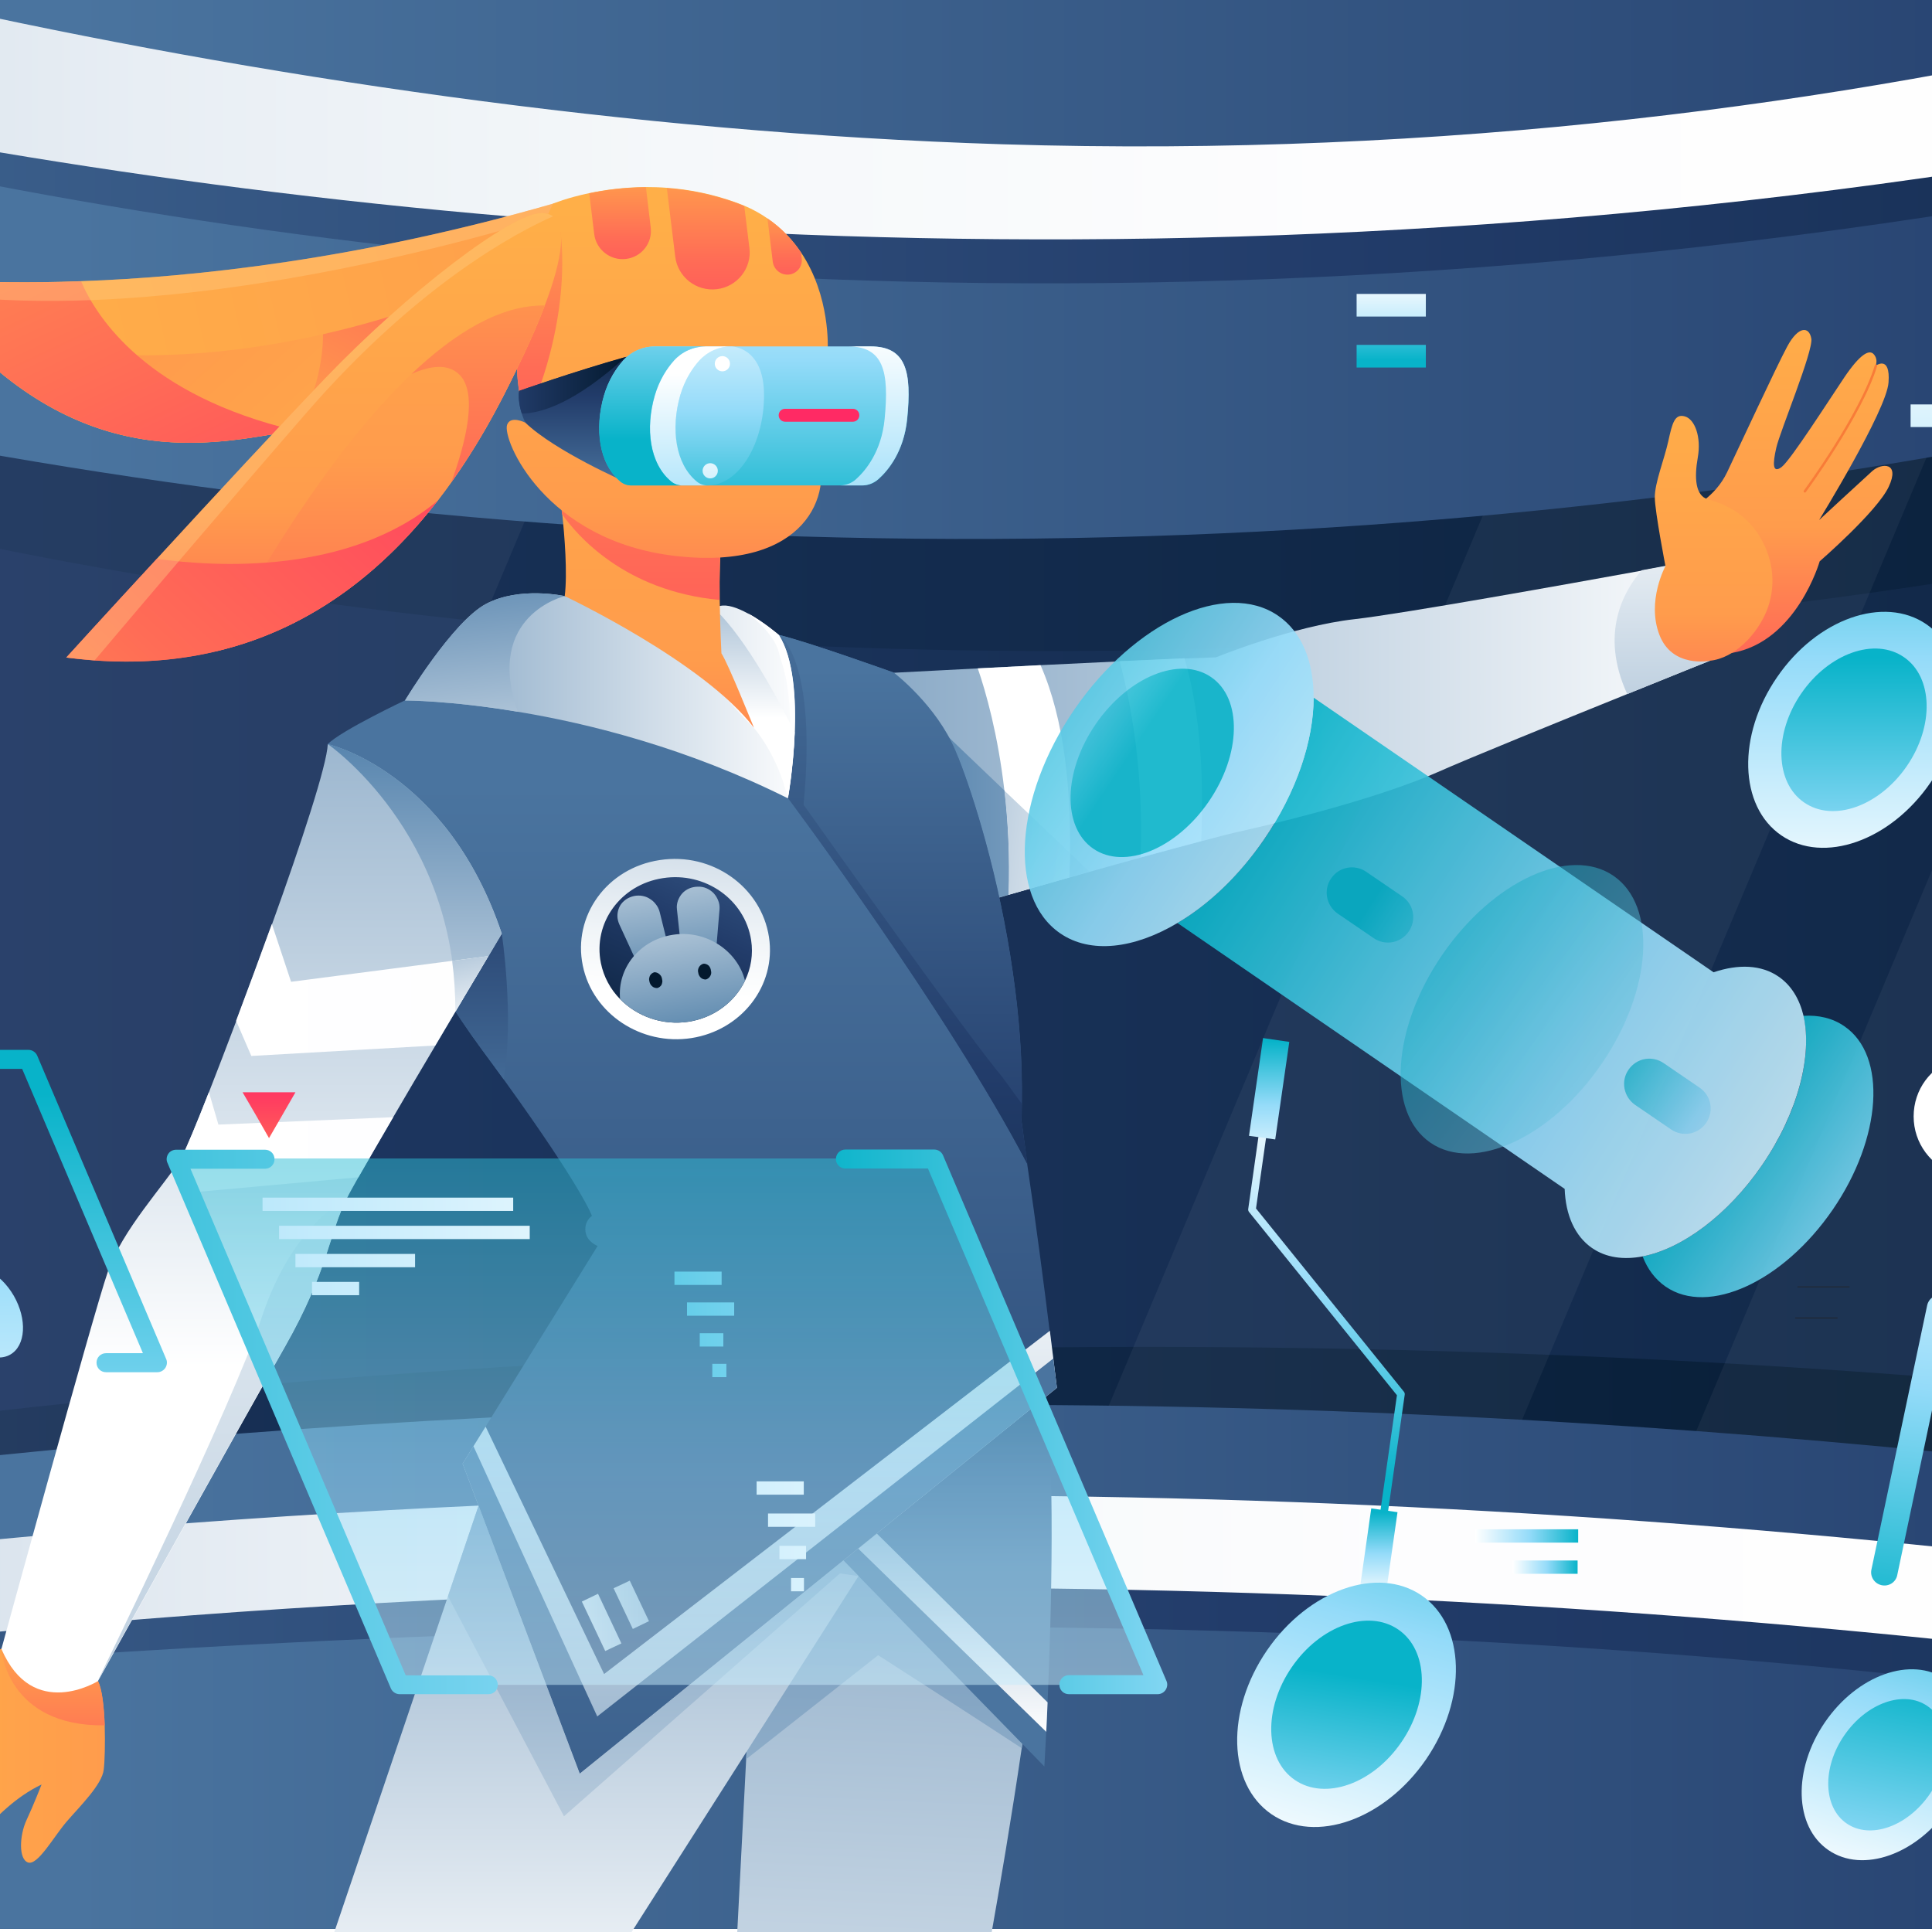 <svg width="3194" height="3194" viewBox="0 0 3194 3194" fill="none" xmlns="http://www.w3.org/2000/svg">
<rect x="0" y="0" width="3194" height="3194" fill="#333333" stroke="none"/>
<g clip-path="url(#clip0_6697_9)">
<rect width="3194" height="3194" fill="white"/>
<path d="M4878.05 134.43H-1409.9V3159.25H4878.05V134.43Z" fill="url(#paint0_linear_6697_9)"/>
<path d="M4878.05 2499.01V3188.8H-1409.9V2558.12C-611.961 2384.57 1913.91 1941.59 4878.05 2499.01Z" fill="url(#paint1_linear_6697_9)"/>
<path d="M4878.05 -389.984V564.841C1505.19 1657.69 -930.132 692.487 -1409.9 474.609V-389.984H4878.05Z" fill="url(#paint2_linear_6697_9)"/>
<path opacity="0.05" d="M4878.05 134.43V1227.59L4065.96 3159.56H2470.7L3742.13 134.43H4878.05Z" fill="white"/>
<path opacity="0.05" d="M3446.28 134.43L2174.86 3159.56H1481.93L2753.04 134.43H3446.28Z" fill="white"/>
<path opacity="0.05" d="M1173.19 134.43L-98.236 3159.56H-1409.9V2823.16L-279.957 134.43H1173.19Z" fill="white"/>
<path d="M-1409.9 395.697C-696.22 636.84 434.04 923.256 1837.82 888.044C3145.09 855.346 4194.23 556.04 4878.05 302.007V-390.297H-1409.9V395.697Z" fill="url(#paint3_linear_6697_9)"/>
<path d="M4878.05 -260.136V-47.603C1278.83 1144.28 -1409.9 -101.68 -1409.9 -101.68V-390.297C-786.766 -108.911 339.091 303.264 1801.04 318.984C3152.95 333.446 4225.36 2.386 4878.05 -260.136Z" fill="url(#paint4_linear_6697_9)"/>
<path d="M-1409.9 -101.68C-1409.9 -101.68 1473.44 1017.58 4878.05 -101.68V-390.297C4268.43 -121.487 3127.8 284.086 1656.73 238.498C431.21 200.142 -834.869 -136.264 -1409.9 -390.297C-1409.9 -294.091 -1409.9 -197.886 -1409.9 -101.68Z" fill="url(#paint5_linear_6697_9)"/>
<path d="M-1409.9 2613.77C-567.002 2450.6 480.885 2318.24 1685.03 2322.64C2934.13 2327.04 4015.97 2477.33 4878.05 2656.53V3188.81H-1409.9V2613.77Z" fill="url(#paint6_linear_6697_9)"/>
<path d="M4878.05 2885.4V3103.6C2305.65 2316.03 -1409.9 2892.95 -1409.9 2892.95C1523.43 2093.12 4813.28 2870 4878.05 2885.4Z" fill="url(#paint7_linear_6697_9)"/>
<path d="M4878.05 2816.24V2969.04C3825.76 2750.85 2493.66 2580.76 957.197 2635.15C80.342 2666.27 -713.826 2765.31 -1409.9 2892.64V2739.84C-713.826 2612.51 80.342 2513.48 957.197 2482.35C2493.66 2427.96 3825.76 2598.05 4878.05 2816.24Z" fill="url(#paint8_linear_6697_9)"/>
<path d="M1731.87 2472.61C1730.3 2580.13 1711.43 2738.28 1689.11 2890.13C1654.84 3123.1 1612.4 3341.6 1612.4 3341.6H1211.23L1233.55 2908.68L1256.19 2474.81L1731.87 2472.61Z" fill="url(#paint9_linear_6697_9)"/>
<path d="M1731.87 2472.61C1730.3 2580.13 1711.44 2738.28 1689.11 2890.13C1590.39 2825.36 1451.74 2736.39 1451.74 2736.39L1233.55 2908.36L1256.19 2474.5L1731.87 2472.61Z" fill="url(#paint10_linear_6697_9)"/>
<path d="M1493.56 2489.27L1419.36 2605.6L950.278 3341.29H502.891L740.575 2638.93L791.193 2489.27H1493.56Z" fill="url(#paint11_linear_6697_9)"/>
<path d="M1731.87 2814.36C1731.25 2832.59 1730.3 2848.94 1729.67 2863.09C1727.79 2898.93 1726.53 2920.31 1726.53 2920.31L1394.21 2579.82L1397.67 2539.58L1402.07 2488.33L1420.31 2281.77H1726.21C1745.39 2411.3 1738.16 2668.79 1731.87 2814.36Z" fill="url(#paint12_linear_6697_9)"/>
<path d="M1731.87 2814.36C1731.24 2832.59 1730.3 2848.94 1729.67 2863.09L1397.66 2539.57L1402.07 2488.33L1731.87 2814.36Z" fill="url(#paint13_linear_6697_9)"/>
<path d="M2826.61 1092.4C2826.61 1092.4 2766.87 1116.3 2690.16 1147.42C2577.92 1192.7 2428.89 1253.38 2376.39 1276.64C2287.73 1315.63 2143.11 1353.67 2053.19 1373.79C2037.15 1377.25 2013.57 1383.22 1985.91 1390.77C1956.04 1398.63 1921.46 1408.06 1885.61 1417.8C1857.32 1425.66 1828.71 1433.52 1801.04 1441.38C1789.72 1444.53 1778.4 1447.67 1767.72 1450.82C1726.84 1462.45 1690.69 1472.82 1667.42 1479.43C1649.5 1484.46 1639.13 1487.6 1639.13 1487.6C1639.13 1487.6 1523.11 1325.37 1487.27 1194.9C1479.1 1165.03 1475.01 1136.73 1477.53 1112.21C1477.53 1112.21 1536.95 1109.07 1616.8 1104.98C1648.87 1103.41 1684.4 1101.52 1720.56 1099.63C1764.57 1097.43 1809.84 1095.23 1851.03 1093.35C1891.9 1091.46 1929 1089.89 1958.24 1088.63C1981.19 1087.69 1999.11 1087.06 2010.12 1086.74C2010.12 1086.74 2137.13 1034.87 2239.94 1023.55C2319.8 1014.43 2594.89 965.072 2714.05 943.379C2748.64 937.091 2770.01 933.004 2770.01 933.004L2826.61 1092.4Z" fill="url(#paint14_linear_6697_9)"/>
<path d="M2826.6 1092.4C2826.6 1092.4 2766.87 1116.3 2690.16 1147.42C2643.63 1046.19 2685.44 975.762 2714.05 942.75C2748.63 936.462 2770.01 932.375 2770.01 932.375L2826.6 1092.4Z" fill="url(#paint15_linear_6697_9)"/>
<path d="M1768.96 1410.26C1768.65 1424.1 1768.33 1437.3 1767.71 1450.5C1726.83 1462.14 1690.68 1472.51 1667.41 1479.11C1669.61 1415.92 1666.47 1358.07 1660.5 1307.14C1649.81 1214.39 1630 1144.28 1616.48 1104.98C1648.55 1103.41 1684.08 1101.52 1720.23 1099.64C1760.47 1190.81 1770.22 1308.08 1768.96 1410.26Z" fill="url(#paint16_linear_6697_9)"/>
<path d="M1801.04 1441.07C1789.72 1444.21 1778.4 1447.36 1767.71 1450.5C1768.34 1437.3 1768.65 1424.09 1768.97 1410.26L1801.04 1441.07Z" fill="url(#paint17_linear_6697_9)"/>
<path d="M1667.42 1479.11C1649.49 1484.14 1639.12 1487.28 1639.12 1487.28C1639.12 1487.28 1523.11 1325.05 1487.27 1194.58L1540.71 1192.38L1660.81 1307.13C1666.47 1358.07 1669.62 1415.92 1667.42 1479.11Z" fill="url(#paint18_linear_6697_9)"/>
<path d="M1768.97 1410.26C1768.66 1424.09 1768.34 1437.3 1767.71 1450.5C1726.84 1462.13 1690.69 1472.51 1667.42 1479.11C1669.62 1415.92 1666.48 1358.07 1660.5 1307.14L1768.97 1410.26Z" fill="url(#paint19_linear_6697_9)"/>
<path d="M1985.9 1390.45C1956.04 1398.31 1921.45 1407.74 1885.61 1417.49C1890.96 1278.52 1870.52 1165.65 1851.03 1093.03C1891.9 1091.14 1929 1089.57 1958.24 1088.31C1986.53 1184.2 1989.99 1297.07 1985.9 1390.45Z" fill="url(#paint20_linear_6697_9)"/>
<path d="M2797.36 839.316C2797.36 839.316 2835.4 822.338 2855.21 780.838C2875.02 739.337 2936.01 607.605 2954.56 573.021C2973.11 538.437 2991.03 539.38 2994.49 559.816C2997.95 580.252 2942.93 712.614 2936.64 739.966C2930.35 767.319 2930.35 783.353 2945.44 772.035C2960.53 760.402 3023.41 661.996 3049.19 623.639C3074.97 585.597 3090.38 576.794 3097.92 585.911C3105.47 594.714 3100.75 604.775 3100.75 604.775C3100.75 604.775 3125.59 585.911 3122.13 632.442C3118.67 678.973 3007.38 859.752 3007.38 859.752C3007.38 859.752 3080.32 792.156 3095.41 778.637C3110.81 765.118 3141.63 763.86 3122.45 804.732C3103.27 845.604 3008.32 927.976 3008.32 927.976C3008.32 927.976 2970.28 1061.28 2862.75 1079.52C2863.38 1079.52 2761.2 968.848 2797.36 839.316Z" fill="url(#paint21_linear_6697_9)"/>
<path d="M2826.6 1092.4C2826.6 1092.4 2764.35 1104.98 2743.29 1049.33C2721.91 993.68 2753.35 935.831 2753.35 935.831C2753.35 935.831 2736.06 846.857 2735.74 822.648C2735.43 798.439 2751.46 759.454 2758.06 729.272C2764.67 699.09 2768.75 683.684 2785.42 688.4C2802.08 693.116 2812.77 722.67 2806.8 756.31C2800.82 789.951 2802.71 819.504 2823.46 825.478C2844.21 831.451 2881.94 843.713 2908.03 885.213C2934.13 926.714 2935.7 972.301 2920.61 1010.03C2904.89 1048.07 2868.73 1088 2826.6 1092.4Z" fill="url(#paint22_linear_6697_9)"/>
<path d="M1747.28 2294.34L958.452 2932.26L764.783 2419.79L802.825 2358.48L988.005 2059.8C988.005 2059.8 969.77 2053.2 967.884 2035.6C965.997 2017.99 978.573 2010.13 978.573 2010.13C978.573 2010.13 964.111 1966.43 832.693 1784.39C821.374 1768.99 809.427 1752.64 796.537 1735.03C750.949 1673.09 711.021 1607.07 677.38 1543.56C588.72 1377.56 541.875 1230.11 541.875 1230.11C563.883 1207.79 669.521 1157.8 669.521 1157.8C776.73 1106.55 1027.93 1074.8 1174.76 1059.71C1242.04 1052.79 1287.31 1049.64 1287.31 1049.64C1333.53 1060.33 1477.21 1111.9 1477.21 1111.9C1479.72 1115.04 1532.86 1179.18 1584.42 1253.37C1608.31 1313.74 1651.7 1449.24 1674.34 1608.64C1684.4 1677.81 1690.37 1751.07 1689.11 1824.95C1689.11 1834.07 1688.8 1843.18 1688.48 1852.3L1698.23 1924.93C1712.38 2020.19 1726.21 2126.46 1735.33 2200.34C1742.87 2256.62 1747.28 2294.34 1747.28 2294.34Z" fill="url(#paint23_linear_6697_9)"/>
<path d="M1698.55 1924.61C1566.81 1672.47 1302.72 1319.4 1302.72 1319.4C1255.87 1254.63 1210.6 1152.14 1175.07 1059.71C1242.36 1052.79 1287.63 1049.64 1287.63 1049.64C1333.84 1060.33 1477.52 1111.9 1477.52 1111.9C1480.04 1113.78 1548.26 1166.6 1579.39 1240.48C1580.96 1244.26 1582.85 1248.66 1584.73 1253.37C1608.63 1313.74 1652.02 1449.24 1674.65 1608.64C1684.71 1677.81 1690.69 1751.07 1689.43 1824.95C1689.43 1834.07 1689.11 1843.18 1688.8 1852.3L1698.55 1924.61Z" fill="url(#paint24_linear_6697_9)"/>
<path d="M1698.55 1924.61C1566.81 1672.47 1302.72 1319.4 1302.72 1319.4C1255.87 1254.63 1210.6 1152.14 1175.07 1059.71C1242.36 1052.79 1287.63 1049.64 1287.63 1049.64C1287.63 1049.64 1351.45 1087.06 1328.5 1330.09L1328.81 1330.72L1329.13 1331.34L1329.44 1331.97C1329.76 1332.29 1329.76 1332.6 1330.07 1332.6C1354.28 1366.87 1604.23 1718.68 1656.1 1779.36L1680.63 1813L1689.11 1824.63C1689.11 1833.75 1688.8 1842.87 1688.49 1851.99L1698.55 1924.61Z" fill="url(#paint25_linear_6697_9)"/>
<path d="M832.695 1784.4C821.691 1768.99 809.43 1752.64 796.539 1735.03C750.952 1673.1 711.023 1607.07 677.383 1543.57H829.551C829.551 1543.57 850.301 1679.7 832.695 1784.4Z" fill="url(#paint26_linear_6697_9)"/>
<path d="M1313.72 1210.62C1311.52 1269.72 1302.41 1319.71 1302.41 1319.71C1136.09 1236.71 974.175 1196.16 855.961 1176.66C743.092 1157.8 669.523 1158.11 669.523 1158.11C669.523 1158.11 747.808 1027.95 803.457 998.399C859.105 968.846 933.617 985.509 933.617 985.509L1105.91 996.513L1176.02 1000.91L1190.17 1001.86C1202.43 998.714 1219.4 1005 1235.75 1013.8C1262.48 1028.27 1287.63 1049.96 1287.63 1049.96C1311.84 1088 1315.92 1153.71 1313.72 1210.62Z" fill="url(#paint27_linear_6697_9)"/>
<path d="M1302.72 1319.71C1314.35 1132.01 1295.8 1111.89 1287.63 1078.56C1279.46 1045.24 1235.75 1013.48 1235.75 1013.48C1262.48 1027.95 1287.63 1049.64 1287.63 1049.64C1337.3 1127.93 1302.72 1319.71 1302.72 1319.71Z" fill="url(#paint28_linear_6697_9)"/>
<path d="M1313.73 1210.62C1311.52 1269.72 1302.41 1319.71 1302.41 1319.71C1285.43 1246.77 1246.13 1203.07 1246.13 1203.07C1246.13 1203.07 1089.87 1048.7 1105.28 996.513C1107.48 988.653 1113.77 983.308 1124.77 980.793C1140.18 977.335 1157.47 985.509 1175.39 1001.23C1224.12 1043.04 1278.2 1139.25 1313.73 1210.62Z" fill="url(#paint29_linear_6697_9)"/>
<path d="M1246.44 1203.07C1163.76 1094.29 933.616 985.507 933.616 985.507C938.332 947.779 933.301 885.214 929.529 850.316C927.957 834.596 926.699 824.535 926.699 824.535L1194.25 882.384C1190.16 910.994 1189.22 953.438 1189.85 991.795C1190.48 1039.27 1192.68 1080.14 1192.68 1080.14C1204 1097.12 1244.87 1199.61 1246.44 1203.07Z" fill="url(#paint30_linear_6697_9)"/>
<path d="M1189.53 991.797C1032.02 977.334 952.792 883.644 929.212 850.003C927.64 834.283 926.383 824.223 926.383 824.223L1193.94 882.072C1189.85 910.682 1189.22 953.44 1189.53 991.797Z" fill="url(#paint31_linear_6697_9)"/>
<path d="M-143.512 457.949C-137.538 466.437 -131.25 474.612 -125.277 482.786C-108.928 504.165 -92.579 523.972 -76.545 541.893C150.136 793.411 371.157 728.959 485.912 712.296C486.856 712.296 487.799 711.982 488.742 711.982C582.118 696.891 789.306 595.969 882.997 491.275C915.694 454.805 931.099 424.622 937.702 400.728C943.99 377.148 941.474 359.857 937.387 348.538V348.224C934.243 339.106 924.183 334.076 914.751 336.591C593.436 429.024 321.482 458.263 133.787 464.865C-41.647 471.468 -143.512 457.949 -143.512 457.949Z" fill="url(#paint32_linear_6697_9)"/>
<path d="M937.7 400.723C931.412 424.617 915.692 454.799 883.309 491.269C826.403 554.778 727.682 617.028 638.079 659.472C579.915 686.825 525.839 706.003 489.054 711.976C488.111 711.976 487.168 712.291 486.225 712.291C485.91 712.291 485.911 712.291 485.596 712.291C370.527 728.954 149.819 792.776 -76.547 541.887C140.073 608.854 357.007 592.82 534.013 552.577C593.749 539.058 648.768 522.709 698.129 505.731C839.922 457 931.726 404.181 937.7 400.723Z" fill="url(#paint33_linear_6697_9)"/>
<path d="M937.701 400.723C931.413 424.617 915.694 454.799 883.311 491.269C826.405 554.777 727.684 617.028 638.081 659.472C579.917 686.824 525.84 706.003 489.056 711.976C488.113 711.976 487.169 712.291 486.226 712.291C485.912 712.291 485.912 712.291 485.598 712.291C536.53 640.294 534.015 552.577 534.015 552.577C593.75 539.058 648.77 522.709 698.13 505.731C839.924 457 931.728 404.181 937.701 400.723Z" fill="url(#paint34_linear_6697_9)"/>
<path d="M-143.512 457.945C105.806 806.612 359.839 730.528 486.227 712.293C487.17 712.293 488.113 711.979 489.056 711.979C243.826 654.129 160.511 526.484 134.101 465.176C-41.647 471.464 -143.512 457.945 -143.512 457.945Z" fill="url(#paint35_linear_6697_9)"/>
<path opacity="0.4" d="M-143.512 457.949C-137.538 466.437 -131.25 474.612 -125.277 482.786C287.527 546.609 827.977 383.751 937.387 348.538V348.224C934.243 339.106 924.183 334.076 914.751 336.591C593.436 429.024 321.482 458.263 133.787 464.865C-41.647 471.468 -143.512 457.949 -143.512 457.949Z" fill="#FFCA83"/>
<path d="M1350.51 744.365C1378.18 815.419 1333.53 944.007 1116.91 919.17C900.291 894.332 829.866 726.13 838.354 702.235C844.014 686.201 868.537 698.777 868.537 698.777C861.934 672.996 857.847 648.788 855.646 625.837C855.332 622.064 855.018 618.606 855.018 614.833C855.018 613.575 855.018 612.318 854.703 611.06C854.703 609.488 854.389 608.23 854.389 606.658C850.93 514.54 876.082 430.281 894.946 381.235C905.635 353.254 914.439 336.591 914.439 336.591C914.439 336.591 936.761 327.159 974.174 319.299C999.326 313.954 1031.39 309.553 1067.86 309.238C1078.87 309.238 1090.5 309.553 1102.45 310.496C1138.6 313.011 1177.9 320.557 1218.46 335.333C1222.55 336.905 1226.64 338.477 1230.41 340.049C1244.56 346.023 1257.45 353.254 1268.76 361.114C1292.34 377.148 1310.27 396.641 1324.1 417.077C1373.14 489.703 1368.43 576.162 1368.43 578.991C1375.97 667.652 1350.51 744.365 1350.51 744.365Z" fill="url(#paint36_linear_6697_9)"/>
<path d="M1034.85 428.083C1009.07 431.227 985.486 412.677 982.342 386.896L974.168 319.615C999.32 314.271 1031.39 309.869 1067.86 309.555L1075.72 375.578C1079.18 401.359 1060.94 424.939 1034.85 428.083Z" fill="url(#paint37_linear_6697_9)"/>
<path d="M1304.6 453.861C1291.4 455.433 1279.45 446.001 1277.56 432.796L1268.76 361.113C1292.34 377.148 1310.26 396.64 1324.1 417.076L1325.35 426.822C1327.24 440.342 1317.81 452.289 1304.6 453.861Z" fill="url(#paint38_linear_6697_9)"/>
<path d="M1185.14 478.066C1151.18 482.153 1120.37 457.945 1116.29 424.304L1102.45 311.121C1138.61 313.636 1177.91 321.182 1218.47 335.958C1222.55 337.53 1226.64 339.102 1230.41 340.674L1238.9 409.528C1243.3 443.168 1219.09 473.979 1185.14 478.066Z" fill="url(#paint39_linear_6697_9)"/>
<path d="M868.54 698.776C861.938 672.995 857.85 648.787 855.649 625.836C855.335 622.063 855.021 618.605 855.021 614.832C855.021 613.574 855.021 612.317 854.706 611.059C854.706 609.487 854.392 608.229 854.392 606.657C850.934 514.539 876.085 430.28 894.949 381.234H926.075C926.389 381.549 950.283 518.941 868.54 698.776Z" fill="url(#paint40_linear_6697_9)"/>
<path d="M868.539 698.78C861.622 674.257 857.849 649.734 855.648 625.84C857.535 648.791 861.937 673 868.539 698.78Z" fill="url(#paint41_linear_6697_9)"/>
<path d="M1074.47 579.309L1033.6 796.557C1033.6 796.557 918.217 746.254 868.542 698.78C868.542 698.78 865.398 692.806 862.568 683.689C859.424 673.942 856.595 660.423 858.167 646.275C858.167 646.275 947.77 614.836 1034.54 590.313C1048.06 586.225 1061.27 582.453 1074.47 579.309Z" fill="url(#paint42_linear_6697_9)"/>
<path d="M1034.54 589.996C951.228 665.452 895.894 683.372 862.568 683.687C859.424 673.94 856.595 660.421 858.167 646.273C857.852 646.273 947.455 614.519 1034.54 589.996Z" fill="url(#paint43_linear_6697_9)"/>
<path d="M1083.27 572.707C1063.15 572.707 1043.97 581.196 1030.45 595.972C1018.82 608.863 1006.25 628.041 998.7 653.822C982.98 707.898 989.897 766.69 1026.05 796.244C1031.08 800.331 1037.37 802.532 1043.97 802.532H1425.34C1435.4 802.532 1445.14 798.759 1452.38 792.157C1468.72 777.38 1494.19 746.255 1499.85 693.121C1507.71 613.893 1497.96 572.707 1439.49 572.707H1083.27Z" fill="url(#paint44_linear_6697_9)"/>
<path d="M1499.53 693.121C1494.19 746.569 1468.41 777.694 1452.06 792.157C1444.51 798.759 1435.08 802.532 1425.02 802.532H1388.23C1398.3 802.532 1408.04 798.759 1415.27 792.157C1431.62 777.38 1457.09 746.255 1462.43 693.121C1470.29 613.893 1460.55 572.707 1402.07 572.707H1438.85C1497.96 572.707 1507.71 613.893 1499.53 693.121Z" fill="url(#paint45_linear_6697_9)"/>
<path d="M1263.1 653.193C1263.1 733.679 1221.6 802.532 1169.73 802.532C1163.12 802.532 1156.84 800.331 1151.81 796.244C1115.65 766.69 1108.73 707.898 1124.45 653.822C1132 628.041 1144.58 609.177 1156.21 595.972C1169.73 580.881 1188.91 572.707 1209.03 572.707C1209.03 572.707 1263.1 572.707 1263.1 653.193Z" fill="url(#paint46_linear_6697_9)"/>
<path d="M1152.12 796.244C1157.15 800.331 1163.44 802.532 1170.04 802.532H1127.91C1121.31 802.532 1115.02 800.331 1109.99 796.244C1073.84 766.69 1066.92 707.898 1082.64 653.822C1090.19 628.041 1102.76 609.177 1114.4 595.972C1127.91 580.881 1147.09 572.707 1167.21 572.707H1209.03C1188.91 572.707 1169.73 581.196 1156.21 595.972C1144.58 608.863 1132 628.041 1124.46 653.822C1109.05 707.898 1115.97 766.69 1152.12 796.244Z" fill="url(#paint47_linear_6697_9)"/>
<path d="M1109.68 796.244C1114.71 800.331 1121 802.532 1127.6 802.532H1043.66C1037.05 802.532 1030.77 800.331 1025.74 796.244C989.58 766.69 982.663 707.898 998.383 653.822C1005.93 628.041 1018.5 609.177 1030.14 595.972C1043.66 580.881 1062.83 572.707 1082.96 572.707H1166.9C1146.78 572.707 1127.6 581.196 1114.08 595.972C1102.45 608.863 1089.87 628.041 1082.33 653.822C1066.61 707.898 1073.52 766.69 1109.68 796.244Z" fill="url(#paint48_linear_6697_9)"/>
<path d="M1409.93 697.199H1298.01C1292.03 697.199 1287.32 692.483 1287.32 686.51C1287.32 680.536 1292.03 675.82 1298.01 675.82H1409.93C1415.91 675.82 1420.62 680.536 1420.62 686.51C1420.62 692.483 1415.91 697.199 1409.93 697.199Z" fill="url(#paint49_linear_6697_9)"/>
<path d="M1194.25 613.886C1201.2 613.886 1206.83 608.256 1206.83 601.31C1206.83 594.365 1201.2 588.734 1194.25 588.734C1187.31 588.734 1181.68 594.365 1181.68 601.31C1181.68 608.256 1187.31 613.886 1194.25 613.886Z" fill="url(#paint50_linear_6697_9)"/>
<path d="M1174.13 790.894C1181.08 790.894 1186.71 785.264 1186.71 778.318C1186.71 771.373 1181.08 765.742 1174.13 765.742C1167.19 765.742 1161.55 771.373 1161.55 778.318C1161.55 785.264 1167.19 790.894 1174.13 790.894Z" fill="url(#paint51_linear_6697_9)"/>
<path d="M171.516 2925.34C169.001 2950.18 131.588 2986.65 110.209 3011.49C88.83 3036.32 62.42 3084.43 46.386 3079.08C30.352 3073.74 32.238 3033.81 43.871 3008.97C55.504 2984.13 68.708 2950.18 68.708 2950.18C-16.494 2990.74 -64.596 3086.31 -88.491 3088.2C-112.385 3090.09 -116.786 3064.31 -94.778 3028.78C-73.085 2993.88 -10.52 2931.32 -8.633 2929.43C-32.528 2940.12 -85.032 2983.51 -124.961 3026.26C-164.889 3068.71 -196.015 3091.03 -211.106 3083.17C-226.197 3075.31 -212.049 3045.76 -181.867 3010.23C-151.684 2974.7 -80.631 2901.76 -80.631 2901.76C-80.631 2901.76 -146.34 2945.15 -179.98 2970.93C-213.621 2996.71 -253.549 3050.79 -270.527 3040.1C-287.504 3029.41 -258.894 2986.96 -234.057 2957.41C-209.534 2928.8 -125.904 2866.86 -122.445 2864.35C-125.275 2865.29 -169.605 2882.9 -205.761 2913.08C-243.174 2944.21 -268.012 2951.12 -270.527 2936.03C-273.042 2920.94 -219.909 2858.06 -168.348 2826.94C-116.786 2795.81 2.056 2725.7 2.056 2725.7L161.77 2778.83C168.687 2792.04 171.831 2822.22 173.088 2852.09C174.031 2882.58 173.088 2913.08 171.516 2925.34Z" fill="url(#paint52_linear_6697_9)"/>
<path d="M173.087 2852.4C10.543 2854.29 2.055 2725.7 2.055 2725.7L161.769 2778.83C169 2792.35 172.144 2822.22 173.087 2852.4Z" fill="url(#paint53_linear_6697_9)"/>
<path d="M829.551 1543.56C829.551 1543.56 821.062 1557.71 807.543 1580.66C793.71 1603.61 774.531 1635.99 753.152 1672.15C742.463 1690.07 731.459 1708.93 719.826 1728.43C696.247 1768.04 672.038 1809.23 650.03 1846.95C627.393 1885.94 606.958 1920.84 592.495 1946.3C584.007 1961.39 577.404 1973.03 573.946 1980.26C543.764 2038.74 543.764 2099.1 470.823 2227.06C399.141 2352.82 169.316 2765.94 162.085 2778.83C162.085 2779.14 162.085 2779.14 162.085 2779.14C162.085 2779.14 53.932 2846.74 2.371 2726.01C2.371 2726.01 153.282 2175.5 178.119 2102.87C201.699 2033.39 272.124 1959.19 298.848 1915.49C300.106 1913.29 301.363 1911.4 302.306 1909.2C307.651 1899.14 324 1860.47 345.379 1805.77C358.898 1771.5 374.303 1730.94 390.652 1687.87C409.83 1636.94 430.266 1581.6 449.759 1527.84C498.49 1392.65 540.305 1265.32 541.877 1230.42C541.877 1230.11 739.005 1273.81 829.551 1543.56Z" fill="url(#paint54_linear_6697_9)"/>
<path d="M829.549 1543.56C829.549 1543.56 821.06 1557.71 807.541 1580.66C793.707 1603.61 774.529 1636 753.15 1672.15C754.722 1376.62 541.875 1230.11 541.875 1230.11C541.875 1230.11 739.002 1273.81 829.549 1543.56Z" fill="url(#paint55_linear_6697_9)"/>
<path d="M807.231 1580.66C805.345 1583.8 803.144 1587.26 801.258 1590.72C799.057 1594.18 796.856 1597.95 794.655 1602.04C789.311 1611.16 783.337 1620.9 777.049 1631.59C775.477 1634.11 773.905 1636.94 772.333 1639.45C766.045 1649.83 759.757 1660.83 752.84 1672.15C742.151 1690.07 731.147 1708.93 719.514 1728.43L415.492 1745.72L390.34 1687.56C409.518 1636.62 429.954 1581.29 449.447 1527.53L481.201 1623.1L747.181 1588.52L807.231 1580.66Z" fill="url(#paint56_linear_6697_9)"/>
<path d="M807.224 1580.66C805.337 1583.8 803.137 1587.26 801.25 1590.72C799.049 1594.18 796.849 1597.95 794.648 1602.04C789.303 1611.16 783.329 1620.9 777.042 1631.59C775.47 1634.11 773.898 1636.94 772.326 1639.45C766.038 1649.83 759.75 1660.83 752.833 1672.15C752.833 1642.91 750.947 1614.93 747.488 1588.52L807.224 1580.66Z" fill="url(#paint57_linear_6697_9)"/>
<path d="M650.026 1846.96C627.389 1885.94 606.953 1920.84 592.491 1946.31L318.336 1971.14L298.844 1915.18C300.101 1912.98 301.359 1911.09 302.302 1908.89C307.647 1898.83 323.996 1860.16 345.375 1805.46L361.094 1859.22L650.026 1846.96Z" fill="url(#paint58_linear_6697_9)"/>
<path d="M1271.28 1549.23C1283.54 1629.71 1225.69 1703.28 1143.01 1716.17C1060.32 1729.06 979.833 1676.24 963.484 1596.39C946.507 1514.33 1003.1 1435.1 1090.5 1421.9C1177.59 1408.38 1258.7 1466.54 1271.28 1549.23Z" fill="url(#paint59_linear_6697_9)"/>
<path d="M1241.73 1553.94C1245.5 1577.83 1241.41 1601.1 1231.67 1621.22C1215 1656.12 1180.73 1682.53 1138.29 1689.13C1095.22 1695.73 1053.09 1680.33 1025.11 1651.72C1009.39 1635.68 998.069 1615.25 993.354 1591.98C980.149 1525.96 1025.74 1462.45 1095.85 1451.76C1165.96 1440.76 1231.35 1487.29 1241.73 1553.94Z" fill="url(#paint60_linear_6697_9)"/>
<path d="M1115.65 1608.33L1067.55 1623.11L1023.85 1528.16C1021.96 1523.76 1020.7 1519.04 1020.7 1514.33C1020.7 1509.61 1021.65 1504.9 1023.53 1500.49C1025.42 1496.09 1028.25 1492.32 1032.02 1489.18C1035.48 1486.03 1039.88 1483.83 1044.6 1482.26C1049.31 1480.69 1054.34 1480.37 1059.06 1480.69C1064.09 1481.32 1068.81 1482.57 1072.89 1485.09C1077.29 1487.6 1081.07 1490.75 1083.9 1494.52C1087.04 1498.29 1089.24 1502.7 1090.5 1507.41L1115.65 1608.33Z" fill="url(#paint61_linear_6697_9)"/>
<path d="M1130.12 1606.13L1181.05 1605.82L1189.54 1503.01C1189.86 1498.29 1189.23 1493.26 1187.34 1488.86C1185.77 1484.46 1182.94 1480.06 1179.79 1476.6C1176.34 1473.14 1172.25 1470.31 1167.85 1468.43C1163.45 1466.54 1158.42 1465.6 1153.7 1465.91C1148.98 1465.91 1143.95 1466.85 1139.55 1468.74C1135.15 1470.63 1131.06 1473.46 1127.92 1476.92C1124.78 1480.37 1122.26 1484.77 1120.69 1489.18C1119.12 1493.89 1118.49 1498.61 1119.12 1503.32L1130.12 1606.13Z" fill="url(#paint62_linear_6697_9)"/>
<path d="M1231.66 1621.22C1215 1656.12 1180.73 1682.53 1138.29 1689.13C1095.21 1695.73 1053.08 1680.33 1025.1 1651.72C1020.39 1600.47 1057.49 1553.94 1112.19 1545.45C1166.9 1536.65 1219.09 1571.55 1231.66 1621.22Z" fill="url(#paint63_linear_6697_9)"/>
<path d="M1094.59 1619.02C1094.9 1620.6 1095.22 1622.17 1094.9 1623.74C1094.59 1625.31 1094.27 1626.88 1093.64 1628.14C1093.02 1629.4 1091.76 1630.66 1090.5 1631.6C1089.24 1632.54 1087.99 1633.17 1086.41 1633.49C1083.27 1633.49 1080.13 1632.54 1077.92 1630.34C1075.41 1628.14 1074.15 1625.31 1073.52 1622.17C1073.21 1620.6 1072.89 1619.02 1073.21 1617.45C1073.52 1615.88 1073.84 1614.31 1074.47 1613.05C1075.09 1611.79 1076.35 1610.54 1077.3 1609.59C1078.55 1608.65 1079.81 1608.02 1081.38 1607.39C1084.53 1607.08 1087.67 1608.33 1090.19 1610.54C1093.02 1613.05 1094.27 1615.88 1094.59 1619.02Z" fill="url(#paint64_linear_6697_9)"/>
<path d="M1175.39 1604.87C1176.33 1608.02 1175.71 1611.16 1174.13 1613.68C1172.56 1616.5 1170.05 1618.39 1166.9 1619.33C1163.76 1619.33 1160.61 1618.39 1158.41 1616.19C1156.21 1613.99 1154.64 1611.16 1154.33 1608.02C1153.38 1604.87 1154.01 1601.73 1155.58 1598.9C1157.16 1596.07 1159.67 1594.18 1162.81 1593.24C1165.96 1592.92 1169.1 1594.18 1171.62 1596.38C1173.82 1598.58 1175.08 1601.73 1175.39 1604.87Z" fill="url(#paint65_linear_6697_9)"/>
<path d="M1747.28 2294.35L958.454 2932.26L764.785 2419.79L782.706 2390.87L802.827 2358.48L998.697 2767.52L1735.64 2200.03C1737.85 2217 1739.73 2232.41 1741.3 2245.61C1745.08 2276.11 1747.28 2294.35 1747.28 2294.35Z" fill="url(#paint66_linear_6697_9)"/>
<path d="M1747.28 2294.35L958.454 2932.26L764.785 2419.79L782.706 2390.87L987.379 2837.63L1741.3 2245.93C1745.08 2276.11 1747.28 2294.35 1747.28 2294.35Z" fill="url(#paint67_linear_6697_9)"/>
<path d="M1027.31 2716.89L1000.58 2729.47L961.914 2647.73L988.638 2634.84L1027.31 2716.89Z" fill="url(#paint68_linear_6697_9)"/>
<path d="M1072.89 2680.12L1046.17 2693.01L1014.41 2625.72L1041.14 2613.15L1072.89 2680.12Z" fill="url(#paint69_linear_6697_9)"/>
<path d="M2983.8 812.274C2983.8 812.274 3076.86 685.886 3101.39 604.457" stroke="#F87C38" stroke-width="4" stroke-miterlimit="10" stroke-linecap="round" stroke-linejoin="round"/>
<path d="M900.607 505.106C891.175 529.943 879.227 557.925 864.451 589.05C837.727 645.013 793.711 737.131 723.601 827.678C641.543 933.63 523.958 1037.07 357.327 1076.68C296.963 1091.14 229.996 1097.12 156.427 1091.77C141.022 1090.51 125.616 1088.94 109.582 1087.06C109.582 1087.06 175.291 1014.74 259.235 923.883C351.354 823.591 465.48 700.347 537.477 625.52C674.555 482.784 842.129 354.824 893.69 352.308C902.178 351.994 909.095 353.566 914.44 357.653C935.19 373.373 932.046 422.734 900.607 505.106Z" fill="url(#paint70_linear_6697_9)"/>
<path d="M900.604 505.111C891.172 529.948 879.224 557.93 864.448 589.055C840.868 638.73 803.455 717.015 746.234 797.186C739.003 807.247 731.457 817.622 723.597 827.683C641.54 933.635 523.955 1037.07 357.324 1076.69C422.09 955.957 544.391 747.197 680.211 618.294C752.208 550.07 827.663 503.853 900.604 505.111Z" fill="url(#paint71_linear_6697_9)"/>
<path d="M723.601 827.68C605.701 980.163 414.233 1127.3 109.582 1087.06C109.582 1087.06 175.291 1014.75 259.235 923.885C357.327 937.404 576.148 950.609 723.601 827.68Z" fill="url(#paint72_linear_6697_9)"/>
<path opacity="0.4" d="M914.126 357.652C855.333 383.747 691.846 468.949 506.352 682.739C364.873 845.597 235.97 997.766 156.427 1091.77C141.022 1090.51 125.616 1088.94 109.582 1087.05C109.582 1087.05 175.291 1014.74 259.235 923.882C351.354 823.589 465.48 700.345 537.477 625.519C674.555 482.782 842.129 354.822 893.69 352.307C901.864 351.993 908.781 353.879 914.126 357.652Z" fill="#FFCA83"/>
<path d="M900.604 505.111C891.172 529.948 879.225 557.93 864.448 589.055C840.868 638.73 803.455 717.015 746.234 797.186C770.757 729.276 790.25 649.105 759.125 618.923C740.261 600.688 711.022 604.461 680.211 618.294C752.208 550.07 827.664 503.853 900.604 505.111Z" fill="url(#paint73_linear_6697_9)"/>
<path d="M855.961 1176.66C743.092 1157.8 669.523 1158.11 669.523 1158.11C669.523 1158.11 747.808 1027.95 803.457 998.399C859.105 968.846 933.617 985.509 933.617 985.509C933.617 985.509 800.313 1016.95 855.961 1176.66Z" fill="url(#paint74_linear_6697_9)"/>
<path d="M573.63 1979.95C543.448 2038.42 543.448 2098.79 470.508 2226.75C398.825 2352.51 169.001 2765.62 161.77 2778.52C168.372 2764.68 384.363 2323.9 433.724 2174.87C484.342 2023.96 573.63 1979.95 573.63 1979.95Z" fill="url(#paint75_linear_6697_9)"/>
<path d="M1419.36 2605.6L1388.55 2601.2L932.357 3002.68L740.574 2638.93L791.192 2489.27L958.452 2932.26L1394.21 2579.82L1419.36 2605.6Z" fill="url(#paint76_linear_6697_9)"/>
<path d="M260.175 2268.56H175.288C166.485 2268.56 159.568 2261.65 159.568 2252.84C159.568 2244.04 166.485 2237.12 175.288 2237.12H236.281L36.638 1767.1H-37.874C-46.677 1767.1 -53.594 1760.18 -53.594 1751.38C-53.594 1742.58 -46.677 1735.66 -37.874 1735.66H47.014C53.301 1735.66 58.961 1739.43 61.476 1745.09L274.637 2246.56C276.838 2251.27 276.209 2256.93 273.38 2261.33C270.55 2265.73 265.52 2268.56 260.175 2268.56Z" fill="url(#paint77_linear_6697_9)"/>
<path d="M22.805 2142.17C45.127 2181.16 42.612 2224.55 17.146 2239.32C-8.32 2254.1 -47.305 2234.61 -69.942 2195.62C-92.264 2156.64 -89.749 2113.25 -64.283 2098.47C-38.817 2083.7 0.169 2103.19 22.805 2142.17Z" fill="url(#paint78_linear_6697_9)"/>
<path d="M444.729 1805.77H488.43L466.737 1843.5L444.729 1881.54L423.035 1843.5L401.027 1805.77H444.729Z" fill="url(#paint79_linear_6697_9)"/>
<g opacity="0.9">
<path d="M3029.71 2000.06C2947.96 2118.9 2824.41 2175.81 2753.67 2127.08C2736.38 2115.13 2723.48 2097.84 2715.62 2077.09C2780.39 2064.51 2855.85 2009.49 2913.07 1926.18C2972.8 1839.4 2996.7 1744.77 2981.29 1679.38C3006.44 1677.8 3029.71 1683.15 3049.2 1696.67C3119.94 1745.08 3111.45 1881.22 3029.71 2000.06Z" fill="url(#paint80_linear_6697_9)"/>
<path d="M2913.06 1926.18C2855.84 2009.5 2780.39 2064.51 2715.62 2077.09C2684.18 2083.06 2655.26 2079.29 2631.99 2063.26C2603.38 2043.45 2588.29 2008.55 2586.72 1965.48L1946.61 1525.95C1997.54 1495.77 2047.84 1448.3 2089.66 1387.93C2143.73 1309.02 2171.71 1224.13 2171.71 1153.39L2832.89 1607.38C2873.76 1593.55 2911.81 1594.8 2940.42 1614.61C2961.48 1629.07 2975 1651.71 2981.6 1679.38C2996.38 1744.77 2972.8 1839.09 2913.06 1926.18Z" fill="url(#paint81_linear_6697_9)"/>
<path d="M2171.72 1153.39C2171.41 1224.13 2143.74 1309.02 2089.66 1387.93C2048.16 1448.29 1997.86 1495.77 1946.61 1525.95C1875.24 1568.39 1802.93 1577.51 1752.63 1542.93C1666.17 1483.51 1676.86 1317.82 1776.21 1172.88C1875.87 1027.94 2026.47 958.462 2112.93 1017.88C2152.54 1044.92 2171.72 1093.97 2171.72 1153.39Z" fill="url(#paint82_linear_6697_9)"/>
<path opacity="0.5" d="M2647.72 1758.92C2564.09 1880.59 2437.39 1939.07 2364.76 1889.08C2292.14 1839.09 2300.94 1700.13 2384.57 1578.14C2468.2 1456.47 2594.9 1397.99 2667.53 1447.98C2740.16 1497.97 2731.35 1636.93 2647.72 1758.92Z" fill="url(#paint83_linear_6697_9)"/>
<path d="M1998.18 1325.36C1944.41 1403.65 1858.9 1438.55 1807.34 1403.02C1755.77 1367.49 1757.66 1275.38 1811.42 1197.09C1865.19 1118.81 1950.7 1083.91 2002.26 1119.43C2053.82 1154.65 2052.25 1246.76 1998.18 1325.36Z" fill="url(#paint84_linear_6697_9)"/>
<path d="M2200.65 1452.06C2213.85 1432.89 2239.63 1428.17 2258.81 1441.37L2318.23 1481.93C2337.41 1495.14 2342.12 1520.92 2328.92 1540.1C2315.71 1559.27 2289.93 1563.99 2270.76 1550.79L2211.34 1510.23C2192.47 1497.02 2187.44 1470.93 2200.65 1452.06Z" fill="url(#paint85_linear_6697_9)"/>
<path d="M2692.36 1768.35C2705.57 1749.17 2731.35 1744.46 2750.52 1757.66L2809.94 1798.22C2829.12 1811.42 2833.84 1837.2 2820.63 1856.38C2807.43 1875.56 2781.65 1880.27 2762.47 1867.07L2703.05 1826.51C2684.19 1813.31 2679.16 1787.21 2692.36 1768.35Z" fill="url(#paint86_linear_6697_9)"/>
</g>
<path d="M2284.89 2529.19C2284.58 2529.19 2284.27 2529.19 2283.95 2529.19C2280.49 2528.56 2277.98 2525.41 2278.61 2521.95L2309.42 2306.59L2064.82 2003.51C2063.87 2002.26 2063.24 2000.37 2063.56 1998.8L2083.99 1854.49C2084.62 1851.03 2087.77 1848.51 2091.23 1849.14C2094.68 1849.77 2097.2 1852.92 2096.57 1856.37L2076.45 1997.85L2321.05 2300.93C2321.99 2302.19 2322.62 2304.08 2322.31 2305.65L2291.18 2523.53C2290.55 2526.98 2288.04 2529.19 2284.89 2529.19Z" fill="url(#paint87_linear_6697_9)"/>
<path d="M2287.41 2661.24L2244.03 2654.95L2266.98 2493.67L2310.37 2499.96L2287.41 2661.24Z" fill="url(#paint88_linear_6697_9)"/>
<path d="M3110.82 2620.69C3098.87 2618.17 3091.33 2606.54 3093.84 2594.91L3185.96 2158.21C3188.48 2146.26 3200.11 2138.71 3211.74 2141.23C3223.69 2143.74 3231.23 2155.38 3228.72 2167.01L3136.6 2603.71C3134.4 2615.66 3122.77 2623.2 3110.82 2620.69Z" fill="url(#paint89_linear_6697_9)"/>
<path d="M2108.21 1883.74L2064.82 1877.76L2088.09 1716.16L2131.47 1722.45L2108.21 1883.74Z" fill="url(#paint90_linear_6697_9)"/>
<path d="M2357.52 2908.68C2288.98 3008.34 2174.54 3048.9 2101.92 2999.22C2029.29 2949.24 2026.15 2828.19 2094.69 2728.21C2163.22 2628.55 2277.67 2587.99 2350.29 2637.67C2422.92 2687.34 2426.06 2808.7 2357.52 2908.68Z" fill="url(#paint91_linear_6697_9)"/>
<path d="M2316.65 2880.38C2269.49 2949.23 2190.58 2976.9 2140.59 2942.63C2090.6 2908.36 2088.4 2824.73 2135.56 2756.19C2182.72 2687.34 2261.63 2659.67 2311.62 2693.94C2361.61 2728.21 2363.81 2811.84 2316.65 2880.38Z" fill="url(#paint92_linear_6697_9)"/>
<path d="M3222.43 2987.9C3168.98 3065.87 3079.69 3097.63 3022.79 3058.64C2965.88 3019.66 2963.68 2925.02 3017.13 2847.05C3070.58 2769.08 3159.87 2737.33 3216.77 2776.31C3273.36 2814.98 3275.88 2909.93 3222.43 2987.9Z" fill="url(#paint93_linear_6697_9)"/>
<path d="M3190.36 2965.89C3153.58 3019.66 3091.96 3041.35 3052.97 3014.62C3013.98 2987.9 3012.1 2922.51 3048.88 2869.06C3085.67 2815.3 3147.29 2793.6 3186.27 2820.33C3225.57 2847.05 3227.46 2912.13 3190.36 2965.89Z" fill="url(#paint94_linear_6697_9)"/>
<path d="M3191.62 1293.61C3125.6 1390.13 3014.93 1429.12 2944.82 1381.02C2874.71 1332.91 2871.57 1215.64 2937.9 1119.44C3003.93 1022.92 3114.6 983.933 3184.71 1032.04C3254.82 1080.14 3257.96 1197.41 3191.62 1293.61Z" fill="url(#paint95_linear_6697_9)"/>
<path d="M3152.32 1266.58C3106.73 1332.91 3030.65 1359.95 2982.55 1326.63C2934.44 1293.61 2932.24 1212.81 2977.83 1146.48C3023.42 1080.14 3099.5 1053.1 3147.61 1086.43C3195.71 1119.44 3197.91 1200.24 3152.32 1266.58Z" fill="url(#paint96_linear_6697_9)"/>
<path d="M2971.54 2127.39H3057.68" stroke="#231F20" stroke-miterlimit="10"/>
<path d="M2967.77 2178.95H3037.88" stroke="#231F20" stroke-miterlimit="10"/>
<path opacity="0.5" d="M298.531 1915.18H1544.8L1914.22 2785.44H662.604L298.531 1915.18Z" fill="url(#paint97_linear_6697_9)"/>
<path d="M807.534 2800.84H660.711C654.423 2800.84 648.764 2797.07 646.248 2791.41L276.831 1922.42C274.63 1917.7 275.259 1912.04 278.089 1907.64C280.918 1903.24 285.949 1900.72 291.293 1900.72H438.117C446.92 1900.72 453.837 1907.64 453.837 1916.44C453.837 1925.25 446.92 1932.16 438.117 1932.16H314.873L670.771 2769.72H807.22C816.023 2769.72 822.94 2776.63 822.94 2785.44C822.94 2794.24 816.023 2800.84 807.534 2800.84Z" fill="url(#paint98_linear_6697_9)"/>
<path d="M1913.91 2800.84H1767.08C1758.28 2800.84 1751.36 2793.92 1751.36 2785.12C1751.36 2776.32 1758.28 2769.4 1767.08 2769.4H1890.33L1534.11 1931.85H1397.67C1388.86 1931.85 1381.95 1924.93 1381.95 1916.13C1381.95 1907.32 1388.86 1900.41 1397.67 1900.41H1544.49C1550.78 1900.41 1556.44 1904.18 1558.95 1909.84L1928.37 2778.83C1930.57 2783.55 1929.94 2789.21 1927.11 2793.61C1924.28 2798.01 1919.25 2800.84 1913.91 2800.84Z" fill="url(#paint99_linear_6697_9)"/>
<path d="M848.419 1979.94H434.043V2001.95H848.419V1979.94Z" fill="url(#paint100_linear_6697_9)"/>
<path d="M875.771 2026.47H461.395V2048.48H875.771V2026.47Z" fill="url(#paint101_linear_6697_9)"/>
<path d="M686.19 2073H488.434V2095.01H686.19V2073Z" fill="url(#paint102_linear_6697_9)"/>
<path d="M593.752 2119.22H515.781V2141.23H593.752V2119.22Z" fill="url(#paint103_linear_6697_9)"/>
<path d="M1192.99 2102.24H1115.02V2124.25H1192.99V2102.24Z" fill="url(#paint104_linear_6697_9)"/>
<path d="M1213.74 2153.17H1135.77V2175.18H1213.74V2153.17Z" fill="url(#paint105_linear_6697_9)"/>
<path d="M1328.81 2449.02H1250.84V2471.03H1328.81V2449.02Z" fill="url(#paint106_linear_6697_9)"/>
<path d="M1347.68 2502.15H1269.71V2524.16H1347.68V2502.15Z" fill="url(#paint107_linear_6697_9)"/>
<path d="M1332.59 2555.6H1288.57V2577.61H1332.59V2555.6Z" fill="url(#paint108_linear_6697_9)"/>
<path d="M1329.13 2608.74H1307.75V2630.75H1329.13V2608.74Z" fill="url(#paint109_linear_6697_9)"/>
<path d="M1195.83 2204.11H1156.84V2226.11H1195.83V2204.11Z" fill="url(#paint110_linear_6697_9)"/>
<path d="M1200.86 2254.72H1177.59V2276.73H1200.86V2254.72Z" fill="url(#paint111_linear_6697_9)"/>
<path d="M2609.05 2528.25H2438.64V2550.26H2609.05V2528.25Z" fill="url(#paint112_linear_6697_9)"/>
<path d="M2608.1 2579.82H2500.89V2601.82H2608.1V2579.82Z" fill="url(#paint113_linear_6697_9)"/>
<path d="M3234.38 1941.27C3192.25 1928.38 3163.64 1889.71 3163.64 1845.7C3163.64 1801.37 3191.93 1763.01 3234.38 1750.12L3243.49 1780.3C3214.57 1789.11 3195.08 1815.52 3195.08 1846.01C3195.08 1876.51 3214.57 1902.6 3243.49 1911.72L3234.38 1941.27Z" fill="url(#paint114_linear_6697_9)"/>
<path d="M2357.21 485.926H2242.77V523.339H2357.21V485.926Z" fill="url(#paint115_linear_6697_9)"/>
<path d="M2357.21 570.18H2242.77V607.593H2357.21V570.18Z" fill="url(#paint116_linear_6697_9)"/>
<path d="M3273.05 668.59H3158.61V706.003H3273.05V668.59Z" fill="url(#paint117_linear_6697_9)"/>
</g>
<defs>
<linearGradient id="paint0_linear_6697_9" x1="6349.23" y1="1646.97" x2="-4878.63" y2="1646.97" gradientUnits="userSpaceOnUse">
<stop stop-color="#03192E"/>
<stop offset="0.185" stop-color="#0D2441"/>
<stop offset="0.633" stop-color="#223C6A"/>
<stop offset="1" stop-color="#4A749F"/>
</linearGradient>
<linearGradient id="paint1_linear_6697_9" x1="5150.79" y1="2707.71" x2="-6599.36" y2="2707.71" gradientUnits="userSpaceOnUse">
<stop offset="0.093" stop-color="#03192E"/>
<stop offset="0.583" stop-color="#223C6A"/>
<stop offset="1" stop-color="#4A749F"/>
</linearGradient>
<linearGradient id="paint2_linear_6697_9" x1="5150.79" y1="343.081" x2="-6599.36" y2="343.081" gradientUnits="userSpaceOnUse">
<stop stop-color="#03192E"/>
<stop offset="0.583" stop-color="#223C6A"/>
<stop offset="1" stop-color="#4A749F"/>
</linearGradient>
<linearGradient id="paint3_linear_6697_9" x1="7622.17" y1="250.472" x2="116.871" y2="250.472" gradientUnits="userSpaceOnUse">
<stop stop-color="#03192E"/>
<stop offset="0.5" stop-color="#223C6A"/>
<stop offset="1" stop-color="#4A749F"/>
</linearGradient>
<linearGradient id="paint4_linear_6697_9" x1="5953.93" y1="39.139" x2="-1551.36" y2="39.139" gradientUnits="userSpaceOnUse">
<stop stop-color="#03192E"/>
<stop offset="0.5" stop-color="#223C6A"/>
<stop offset="1" stop-color="#4A749F"/>
</linearGradient>
<linearGradient id="paint5_linear_6697_9" x1="-3123.59" y1="2.833" x2="4448.81" y2="2.833" gradientUnits="userSpaceOnUse">
<stop stop-color="#386E9F"/>
<stop offset="0.039" stop-color="#5381AC"/>
<stop offset="0.106" stop-color="#7B9FBF"/>
<stop offset="0.18" stop-color="#9FB9D1"/>
<stop offset="0.259" stop-color="#BDCFDF"/>
<stop offset="0.346" stop-color="#D5E0EB"/>
<stop offset="0.444" stop-color="#E8EEF4"/>
<stop offset="0.559" stop-color="#F5F8FA"/>
<stop offset="0.706" stop-color="#FDFDFE"/>
<stop offset="1" stop-color="white"/>
</linearGradient>
<linearGradient id="paint6_linear_6697_9" x1="7622.17" y1="2755.66" x2="116.871" y2="2755.66" gradientUnits="userSpaceOnUse">
<stop stop-color="#03192E"/>
<stop offset="0.5" stop-color="#223C6A"/>
<stop offset="1" stop-color="#4A749F"/>
</linearGradient>
<linearGradient id="paint7_linear_6697_9" x1="9156.95" y1="2817.67" x2="-2070.92" y2="2817.67" gradientUnits="userSpaceOnUse">
<stop stop-color="#03192E"/>
<stop offset="0.185" stop-color="#0D2441"/>
<stop offset="0.633" stop-color="#223C6A"/>
<stop offset="1" stop-color="#4A749F"/>
</linearGradient>
<linearGradient id="paint8_linear_6697_9" x1="-2732.07" y1="2720.57" x2="4469.81" y2="2720.57" gradientUnits="userSpaceOnUse">
<stop stop-color="#386E9F"/>
<stop offset="0.039" stop-color="#5381AC"/>
<stop offset="0.106" stop-color="#7B9FBF"/>
<stop offset="0.18" stop-color="#9FB9D1"/>
<stop offset="0.259" stop-color="#BDCFDF"/>
<stop offset="0.346" stop-color="#D5E0EB"/>
<stop offset="0.444" stop-color="#E8EEF4"/>
<stop offset="0.559" stop-color="#F5F8FA"/>
<stop offset="0.706" stop-color="#FDFDFE"/>
<stop offset="1" stop-color="white"/>
</linearGradient>
<linearGradient id="paint9_linear_6697_9" x1="1546.61" y1="1292.66" x2="1418.78" y2="4051.65" gradientUnits="userSpaceOnUse">
<stop stop-color="#386E9F"/>
<stop offset="1" stop-color="white"/>
</linearGradient>
<linearGradient id="paint10_linear_6697_9" x1="1527.12" y1="1739.46" x2="1399.29" y2="4498.46" gradientUnits="userSpaceOnUse">
<stop stop-color="#386E9F"/>
<stop offset="1" stop-color="white"/>
</linearGradient>
<linearGradient id="paint11_linear_6697_9" x1="998.083" y1="1687.08" x2="998.083" y2="3409.56" gradientUnits="userSpaceOnUse">
<stop stop-color="#386E9F"/>
<stop offset="1" stop-color="white"/>
</linearGradient>
<linearGradient id="paint12_linear_6697_9" x1="1566.43" y1="1885.94" x2="1566.43" y2="2583.43" gradientUnits="userSpaceOnUse">
<stop stop-color="#03192E"/>
<stop offset="0.5" stop-color="#223C6A"/>
<stop offset="1" stop-color="#4A749F"/>
</linearGradient>
<linearGradient id="paint13_linear_6697_9" x1="1564.81" y1="2177.1" x2="1564.81" y2="2870.03" gradientUnits="userSpaceOnUse">
<stop stop-color="#386E9F"/>
<stop offset="1" stop-color="white"/>
</linearGradient>
<linearGradient id="paint14_linear_6697_9" x1="456.58" y1="1209.86" x2="2871.99" y2="1209.86" gradientUnits="userSpaceOnUse">
<stop stop-color="#386E9F"/>
<stop offset="1" stop-color="white"/>
</linearGradient>
<linearGradient id="paint15_linear_6697_9" x1="2748.06" y1="1937.42" x2="2748.06" y2="777.656" gradientUnits="userSpaceOnUse">
<stop stop-color="#386E9F"/>
<stop offset="1" stop-color="white"/>
</linearGradient>
<linearGradient id="paint16_linear_6697_9" x1="1692.88" y1="217.044" x2="1692.88" y2="889.693" gradientUnits="userSpaceOnUse">
<stop stop-color="#386E9F"/>
<stop offset="0.039" stop-color="#5381AC"/>
<stop offset="0.106" stop-color="#7B9FBF"/>
<stop offset="0.18" stop-color="#9FB9D1"/>
<stop offset="0.259" stop-color="#BDCFDF"/>
<stop offset="0.346" stop-color="#D5E0EB"/>
<stop offset="0.444" stop-color="#E8EEF4"/>
<stop offset="0.559" stop-color="#F5F8FA"/>
<stop offset="0.706" stop-color="#FDFDFE"/>
<stop offset="1" stop-color="white"/>
</linearGradient>
<linearGradient id="paint17_linear_6697_9" x1="1346.99" y1="1432.35" x2="2444.19" y2="1427.02" gradientUnits="userSpaceOnUse">
<stop stop-color="#386E9F"/>
<stop offset="1" stop-color="white"/>
</linearGradient>
<linearGradient id="paint18_linear_6697_9" x1="1346.54" y1="1340.9" x2="2443.75" y2="1335.58" gradientUnits="userSpaceOnUse">
<stop stop-color="#386E9F"/>
<stop offset="1" stop-color="white"/>
</linearGradient>
<linearGradient id="paint19_linear_6697_9" x1="1189.83" y1="1327.89" x2="1868.93" y2="1421.1" gradientUnits="userSpaceOnUse">
<stop stop-color="#386E9F"/>
<stop offset="1" stop-color="white"/>
</linearGradient>
<linearGradient id="paint20_linear_6697_9" x1="1919.27" y1="217.038" x2="1919.27" y2="889.687" gradientUnits="userSpaceOnUse">
<stop stop-color="#386E9F"/>
<stop offset="0.039" stop-color="#5381AC"/>
<stop offset="0.106" stop-color="#7B9FBF"/>
<stop offset="0.18" stop-color="#9FB9D1"/>
<stop offset="0.259" stop-color="#BDCFDF"/>
<stop offset="0.346" stop-color="#D5E0EB"/>
<stop offset="0.444" stop-color="#E8EEF4"/>
<stop offset="0.559" stop-color="#F5F8FA"/>
<stop offset="0.706" stop-color="#FDFDFE"/>
<stop offset="1" stop-color="white"/>
</linearGradient>
<linearGradient id="paint21_linear_6697_9" x1="2959.39" y1="495.452" x2="2959.39" y2="1457.96" gradientUnits="userSpaceOnUse">
<stop stop-color="#FFAF48"/>
<stop offset="0.39" stop-color="#FF9C4C"/>
<stop offset="0.594" stop-color="#FF6C56"/>
<stop offset="1" stop-color="#FF2A64"/>
</linearGradient>
<linearGradient id="paint22_linear_6697_9" x1="2832.97" y1="639.589" x2="2832.97" y2="1602.1" gradientUnits="userSpaceOnUse">
<stop stop-color="#FFAF48"/>
<stop offset="0.39" stop-color="#FF9C4C"/>
<stop offset="0.594" stop-color="#FF6C56"/>
<stop offset="1" stop-color="#FF2A64"/>
</linearGradient>
<linearGradient id="paint23_linear_6697_9" x1="1144.55" y1="4126.51" x2="1144.55" y2="1298.46" gradientUnits="userSpaceOnUse">
<stop stop-color="#03192E"/>
<stop offset="0.376" stop-color="#223C6A"/>
<stop offset="1" stop-color="#4A749F"/>
</linearGradient>
<linearGradient id="paint24_linear_6697_9" x1="1436.72" y1="2762.99" x2="1436.72" y2="1106.31" gradientUnits="userSpaceOnUse">
<stop stop-color="#03192E"/>
<stop offset="0.5" stop-color="#223C6A"/>
<stop offset="1" stop-color="#4A749F"/>
</linearGradient>
<linearGradient id="paint25_linear_6697_9" x1="1436.72" y1="2589" x2="1436.72" y2="964.214" gradientUnits="userSpaceOnUse">
<stop stop-color="#03192E"/>
<stop offset="0.5" stop-color="#223C6A"/>
<stop offset="1" stop-color="#4A749F"/>
</linearGradient>
<linearGradient id="paint26_linear_6697_9" x1="758.522" y1="1030.19" x2="758.522" y2="1864.42" gradientUnits="userSpaceOnUse">
<stop stop-color="#03192E"/>
<stop offset="0.5" stop-color="#223C6A"/>
<stop offset="1" stop-color="#4A749F"/>
</linearGradient>
<linearGradient id="paint27_linear_6697_9" x1="257.734" y1="1150.08" x2="1336.16" y2="1150.08" gradientUnits="userSpaceOnUse">
<stop stop-color="#386E9F"/>
<stop offset="1" stop-color="white"/>
</linearGradient>
<linearGradient id="paint28_linear_6697_9" x1="1274.88" y1="1644.47" x2="1274.88" y2="1122.53" gradientUnits="userSpaceOnUse">
<stop stop-color="#386E9F"/>
<stop offset="0.039" stop-color="#5381AC"/>
<stop offset="0.106" stop-color="#7B9FBF"/>
<stop offset="0.18" stop-color="#9FB9D1"/>
<stop offset="0.259" stop-color="#BDCFDF"/>
<stop offset="0.346" stop-color="#D5E0EB"/>
<stop offset="0.444" stop-color="#E8EEF4"/>
<stop offset="0.559" stop-color="#F5F8FA"/>
<stop offset="0.706" stop-color="#FDFDFE"/>
<stop offset="1" stop-color="white"/>
</linearGradient>
<linearGradient id="paint29_linear_6697_9" x1="1209.16" y1="747.005" x2="1209.16" y2="1186.82" gradientUnits="userSpaceOnUse">
<stop stop-color="#386E9F"/>
<stop offset="1" stop-color="white"/>
</linearGradient>
<linearGradient id="paint30_linear_6697_9" x1="1086.38" y1="451.396" x2="1086.38" y2="2093.83" gradientUnits="userSpaceOnUse">
<stop stop-color="#FFAF48"/>
<stop offset="0.39" stop-color="#FF9C4C"/>
<stop offset="0.594" stop-color="#FF6C56"/>
<stop offset="1" stop-color="#FF2A64"/>
</linearGradient>
<linearGradient id="paint31_linear_6697_9" x1="1060.29" y1="-75.194" x2="1060.29" y2="1567.24" gradientUnits="userSpaceOnUse">
<stop stop-color="#FFAF48"/>
<stop offset="0.39" stop-color="#FF9C4C"/>
<stop offset="0.594" stop-color="#FF6C56"/>
<stop offset="1" stop-color="#FF2A64"/>
</linearGradient>
<linearGradient id="paint32_linear_6697_9" x1="-1.103" y1="624.714" x2="2957.07" y2="-46.286" gradientUnits="userSpaceOnUse">
<stop stop-color="#FFAF48"/>
<stop offset="0.39" stop-color="#FF9C4C"/>
<stop offset="0.594" stop-color="#FF6C56"/>
<stop offset="1" stop-color="#FF2A64"/>
</linearGradient>
<linearGradient id="paint33_linear_6697_9" x1="819.31" y1="897.382" x2="-713.628" y2="-782.57" gradientUnits="userSpaceOnUse">
<stop stop-color="#FFAF48"/>
<stop offset="0.269" stop-color="#FF9C4C"/>
<stop offset="0.594" stop-color="#FF6C56"/>
<stop offset="1" stop-color="#FF2A64"/>
</linearGradient>
<linearGradient id="paint34_linear_6697_9" x1="328.875" y1="1265.18" x2="1027.98" y2="-82.843" gradientUnits="userSpaceOnUse">
<stop stop-color="#FFAF48"/>
<stop offset="0.39" stop-color="#FF9C4C"/>
<stop offset="0.594" stop-color="#FF6C56"/>
<stop offset="1" stop-color="#FF2A64"/>
</linearGradient>
<linearGradient id="paint35_linear_6697_9" x1="-282.279" y1="-391.42" x2="519.938" y2="1329.72" gradientUnits="userSpaceOnUse">
<stop stop-color="#FFAF48"/>
<stop offset="0.269" stop-color="#FF9C4C"/>
<stop offset="0.594" stop-color="#FF6C56"/>
<stop offset="1" stop-color="#FF2A64"/>
</linearGradient>
<linearGradient id="paint36_linear_6697_9" x1="1103.86" y1="344.857" x2="1103.86" y2="1603.47" gradientUnits="userSpaceOnUse">
<stop stop-color="#FFAF48"/>
<stop offset="0.39" stop-color="#FF9C4C"/>
<stop offset="0.594" stop-color="#FF6C56"/>
<stop offset="1" stop-color="#FF2A64"/>
</linearGradient>
<linearGradient id="paint37_linear_6697_9" x1="1025.45" y1="112.381" x2="1025.45" y2="587.203" gradientUnits="userSpaceOnUse">
<stop stop-color="#FFAF48"/>
<stop offset="0.39" stop-color="#FF9C4C"/>
<stop offset="0.594" stop-color="#FF6C56"/>
<stop offset="1" stop-color="#FF2A64"/>
</linearGradient>
<linearGradient id="paint38_linear_6697_9" x1="1297.54" y1="207.385" x2="1297.54" y2="578.115" gradientUnits="userSpaceOnUse">
<stop stop-color="#FFAF48"/>
<stop offset="0.39" stop-color="#FF9C4C"/>
<stop offset="0.594" stop-color="#FF6C56"/>
<stop offset="1" stop-color="#FF2A64"/>
</linearGradient>
<linearGradient id="paint39_linear_6697_9" x1="1171.17" y1="32.583" x2="1171.17" y2="702.433" gradientUnits="userSpaceOnUse">
<stop stop-color="#FFAF48"/>
<stop offset="0.39" stop-color="#FF9C4C"/>
<stop offset="0.594" stop-color="#FF6C56"/>
<stop offset="1" stop-color="#FF2A64"/>
</linearGradient>
<linearGradient id="paint40_linear_6697_9" x1="891.954" y1="-145.145" x2="891.954" y2="1122.98" gradientUnits="userSpaceOnUse">
<stop stop-color="#FFAF48"/>
<stop offset="0.39" stop-color="#FF9C4C"/>
<stop offset="0.594" stop-color="#FF6C56"/>
<stop offset="1" stop-color="#FF2A64"/>
</linearGradient>
<linearGradient id="paint41_linear_6697_9" x1="862.097" y1="640.165" x2="862.097" y2="844.584" gradientUnits="userSpaceOnUse">
<stop stop-color="#FFAF48"/>
<stop offset="0.39" stop-color="#FF9C4C"/>
<stop offset="0.594" stop-color="#FF6C56"/>
<stop offset="1" stop-color="#FF2A64"/>
</linearGradient>
<linearGradient id="paint42_linear_6697_9" x1="965.998" y1="501.976" x2="965.998" y2="809.426" gradientUnits="userSpaceOnUse">
<stop stop-color="#03192E"/>
<stop offset="0.5" stop-color="#223C6A"/>
<stop offset="1" stop-color="#4A749F"/>
</linearGradient>
<linearGradient id="paint43_linear_6697_9" x1="1035.37" y1="636.858" x2="664.146" y2="636.858" gradientUnits="userSpaceOnUse">
<stop stop-color="#03192E"/>
<stop offset="0.5" stop-color="#223C6A"/>
<stop offset="1" stop-color="#4A749F"/>
</linearGradient>
<linearGradient id="paint44_linear_6697_9" x1="1246.35" y1="270.307" x2="1246.35" y2="887.677" gradientUnits="userSpaceOnUse">
<stop stop-color="white"/>
<stop offset="0.527" stop-color="#94DBF9"/>
<stop offset="1" stop-color="#08B3C9"/>
</linearGradient>
<linearGradient id="paint45_linear_6697_9" x1="1445.28" y1="552.599" x2="1445.28" y2="1147.65" gradientUnits="userSpaceOnUse">
<stop stop-color="white"/>
<stop offset="0.527" stop-color="#94DBF9"/>
<stop offset="1" stop-color="#08B3C9"/>
</linearGradient>
<linearGradient id="paint46_linear_6697_9" x1="1189.95" y1="446.074" x2="1189.95" y2="888.666" gradientUnits="userSpaceOnUse">
<stop stop-color="white"/>
<stop offset="0.527" stop-color="#94DBF9"/>
<stop offset="1" stop-color="#08B3C9"/>
</linearGradient>
<linearGradient id="paint47_linear_6697_9" x1="1141.8" y1="616.514" x2="1141.8" y2="1138.6" gradientUnits="userSpaceOnUse">
<stop stop-color="white"/>
<stop offset="0.527" stop-color="#94DBF9"/>
<stop offset="1" stop-color="#08B3C9"/>
</linearGradient>
<linearGradient id="paint48_linear_6697_9" x1="1078.78" y1="278.297" x2="1078.78" y2="726.344" gradientUnits="userSpaceOnUse">
<stop stop-color="white"/>
<stop offset="0.527" stop-color="#94DBF9"/>
<stop offset="1" stop-color="#08B3C9"/>
</linearGradient>
<linearGradient id="paint49_linear_6697_9" x1="1354.05" y1="710.602" x2="1354.05" y2="1005.46" gradientUnits="userSpaceOnUse">
<stop stop-color="#FF2A64"/>
<stop offset="0.447" stop-color="#FF6C56"/>
<stop offset="0.75" stop-color="#FF9C4C"/>
<stop offset="1" stop-color="#FFAF48"/>
</linearGradient>
<linearGradient id="paint50_linear_6697_9" x1="1194.12" y1="705.278" x2="1194.12" y2="1144.24" gradientUnits="userSpaceOnUse">
<stop stop-color="white"/>
<stop offset="0.527" stop-color="#94DBF9"/>
<stop offset="1" stop-color="#08B3C9"/>
</linearGradient>
<linearGradient id="paint51_linear_6697_9" x1="1174" y1="705.28" x2="1174" y2="1144.24" gradientUnits="userSpaceOnUse">
<stop stop-color="white"/>
<stop offset="0.527" stop-color="#94DBF9"/>
<stop offset="1" stop-color="#08B3C9"/>
</linearGradient>
<linearGradient id="paint52_linear_6697_9" x1="-255.361" y1="2906.84" x2="840.729" y2="2906.84" gradientUnits="userSpaceOnUse">
<stop stop-color="#FFAF48"/>
<stop offset="0.39" stop-color="#FF9C4C"/>
<stop offset="0.594" stop-color="#FF6C56"/>
<stop offset="1" stop-color="#FF2A64"/>
</linearGradient>
<linearGradient id="paint53_linear_6697_9" x1="87.556" y1="2408.8" x2="87.556" y2="3256.27" gradientUnits="userSpaceOnUse">
<stop stop-color="#FFAF48"/>
<stop offset="0.39" stop-color="#FF9C4C"/>
<stop offset="0.594" stop-color="#FF6C56"/>
<stop offset="1" stop-color="#FF2A64"/>
</linearGradient>
<linearGradient id="paint54_linear_6697_9" x1="415.742" y1="177.978" x2="415.742" y2="2259.87" gradientUnits="userSpaceOnUse">
<stop stop-color="#386E9F"/>
<stop offset="1" stop-color="white"/>
</linearGradient>
<linearGradient id="paint55_linear_6697_9" x1="685.602" y1="1090.55" x2="685.602" y2="1967.3" gradientUnits="userSpaceOnUse">
<stop stop-color="#386E9F"/>
<stop offset="1" stop-color="white"/>
</linearGradient>
<linearGradient id="paint56_linear_6697_9" x1="2636.79" y1="1636.61" x2="341.654" y2="1636.61" gradientUnits="userSpaceOnUse">
<stop stop-color="#386E9F"/>
<stop offset="0.039" stop-color="#5381AC"/>
<stop offset="0.106" stop-color="#7B9FBF"/>
<stop offset="0.18" stop-color="#9FB9D1"/>
<stop offset="0.259" stop-color="#BDCFDF"/>
<stop offset="0.346" stop-color="#D5E0EB"/>
<stop offset="0.444" stop-color="#E8EEF4"/>
<stop offset="0.559" stop-color="#F5F8FA"/>
<stop offset="0.706" stop-color="#FDFDFE"/>
<stop offset="1" stop-color="white"/>
</linearGradient>
<linearGradient id="paint57_linear_6697_9" x1="718.452" y1="1369.43" x2="798.346" y2="1702.32" gradientUnits="userSpaceOnUse">
<stop stop-color="#386E9F"/>
<stop offset="1" stop-color="white"/>
</linearGradient>
<linearGradient id="paint58_linear_6697_9" x1="2636.79" y1="1888.4" x2="341.648" y2="1888.4" gradientUnits="userSpaceOnUse">
<stop stop-color="#386E9F"/>
<stop offset="0.039" stop-color="#5381AC"/>
<stop offset="0.106" stop-color="#7B9FBF"/>
<stop offset="0.18" stop-color="#9FB9D1"/>
<stop offset="0.259" stop-color="#BDCFDF"/>
<stop offset="0.346" stop-color="#D5E0EB"/>
<stop offset="0.444" stop-color="#E8EEF4"/>
<stop offset="0.559" stop-color="#F5F8FA"/>
<stop offset="0.706" stop-color="#FDFDFE"/>
<stop offset="1" stop-color="white"/>
</linearGradient>
<linearGradient id="paint59_linear_6697_9" x1="1158.59" y1="806.658" x2="1112.6" y2="1644.05" gradientUnits="userSpaceOnUse">
<stop stop-color="#386E9F"/>
<stop offset="0.015" stop-color="#3C71A1"/>
<stop offset="0.375" stop-color="#8EADC9"/>
<stop offset="0.671" stop-color="#CBD9E6"/>
<stop offset="0.886" stop-color="#F1F5F8"/>
<stop offset="1" stop-color="white"/>
</linearGradient>
<linearGradient id="paint60_linear_6697_9" x1="1011.81" y1="1800.35" x2="1260.14" y2="1256.83" gradientUnits="userSpaceOnUse">
<stop stop-color="#03192E"/>
<stop offset="0.5" stop-color="#223C6A"/>
<stop offset="1" stop-color="#4A74A2"/>
</linearGradient>
<linearGradient id="paint61_linear_6697_9" x1="1088.79" y1="1692.33" x2="1029.12" y2="1313.87" gradientUnits="userSpaceOnUse">
<stop stop-color="#386E9C"/>
<stop offset="1" stop-color="white"/>
</linearGradient>
<linearGradient id="paint62_linear_6697_9" x1="1179.99" y1="1677.95" x2="1120.32" y2="1299.49" gradientUnits="userSpaceOnUse">
<stop stop-color="#386E9C"/>
<stop offset="1" stop-color="white"/>
</linearGradient>
<linearGradient id="paint63_linear_6697_9" x1="1153.41" y1="1781.9" x2="1082.06" y2="1366.79" gradientUnits="userSpaceOnUse">
<stop stop-color="#386E9C"/>
<stop offset="1" stop-color="white"/>
</linearGradient>
<linearGradient id="paint64_linear_6697_9" x1="1067.75" y1="1515.9" x2="1043.6" y2="1362.73" gradientUnits="userSpaceOnUse">
<stop stop-color="#03192E"/>
<stop offset="0.5" stop-color="#223C6A"/>
<stop offset="1" stop-color="#4A749F"/>
</linearGradient>
<linearGradient id="paint65_linear_6697_9" x1="1148.42" y1="1501.12" x2="1124.27" y2="1347.95" gradientUnits="userSpaceOnUse">
<stop stop-color="#03192E"/>
<stop offset="0.5" stop-color="#223C6A"/>
<stop offset="1" stop-color="#4A749F"/>
</linearGradient>
<linearGradient id="paint66_linear_6697_9" x1="1256.09" y1="3812.27" x2="1256.09" y2="1997.89" gradientUnits="userSpaceOnUse">
<stop stop-color="#386E9F"/>
<stop offset="1" stop-color="white"/>
</linearGradient>
<linearGradient id="paint67_linear_6697_9" x1="1256.09" y1="5745.7" x2="1256.09" y2="2364.82" gradientUnits="userSpaceOnUse">
<stop stop-color="#03192E"/>
<stop offset="0.5" stop-color="#223C6A"/>
<stop offset="1" stop-color="#4A749F"/>
</linearGradient>
<linearGradient id="paint68_linear_6697_9" x1="1366.48" y1="2682.27" x2="836.279" y2="2682.27" gradientUnits="userSpaceOnUse">
<stop stop-color="#386E9F"/>
<stop offset="1" stop-color="white"/>
</linearGradient>
<linearGradient id="paint69_linear_6697_9" x1="1366.48" y1="2653" x2="836.274" y2="2653" gradientUnits="userSpaceOnUse">
<stop stop-color="#386E9F"/>
<stop offset="1" stop-color="white"/>
</linearGradient>
<linearGradient id="paint70_linear_6697_9" x1="518.518" y1="344.869" x2="518.518" y2="1603.45" gradientUnits="userSpaceOnUse">
<stop stop-color="#FFAF48"/>
<stop offset="0.39" stop-color="#FF9C4C"/>
<stop offset="0.594" stop-color="#FF6C56"/>
<stop offset="1" stop-color="#FF2A64"/>
</linearGradient>
<linearGradient id="paint71_linear_6697_9" x1="629.002" y1="92.765" x2="629.002" y2="1790.5" gradientUnits="userSpaceOnUse">
<stop stop-color="#FFAF48"/>
<stop offset="0.39" stop-color="#FF9C4C"/>
<stop offset="0.594" stop-color="#FF6C56"/>
<stop offset="1" stop-color="#FF2A64"/>
</linearGradient>
<linearGradient id="paint72_linear_6697_9" x1="-667.088" y1="2135.88" x2="946.226" y2="384.102" gradientUnits="userSpaceOnUse">
<stop stop-color="#FFAF48"/>
<stop offset="0.39" stop-color="#FF9C4C"/>
<stop offset="0.594" stop-color="#FF6C56"/>
<stop offset="1" stop-color="#FF2A64"/>
</linearGradient>
<linearGradient id="paint73_linear_6697_9" x1="790.44" y1="-223.592" x2="790.44" y2="1474.14" gradientUnits="userSpaceOnUse">
<stop stop-color="#FFAF48"/>
<stop offset="0.39" stop-color="#FF9C4C"/>
<stop offset="0.594" stop-color="#FF6C56"/>
<stop offset="1" stop-color="#FF2A64"/>
</linearGradient>
<linearGradient id="paint74_linear_6697_9" x1="774.581" y1="820.937" x2="841.159" y2="1441.45" gradientUnits="userSpaceOnUse">
<stop stop-color="#386E9F"/>
<stop offset="1" stop-color="white"/>
</linearGradient>
<linearGradient id="paint75_linear_6697_9" x1="367.874" y1="5716.71" x2="367.874" y2="1404.13" gradientUnits="userSpaceOnUse">
<stop stop-color="#386E9F"/>
<stop offset="1" stop-color="white"/>
</linearGradient>
<linearGradient id="paint76_linear_6697_9" x1="1079.84" y1="1889.49" x2="1079.84" y2="3644.16" gradientUnits="userSpaceOnUse">
<stop stop-color="#386E9F"/>
<stop offset="1" stop-color="white"/>
</linearGradient>
<linearGradient id="paint77_linear_6697_9" x1="111.375" y1="3142.93" x2="111.375" y2="1807.72" gradientUnits="userSpaceOnUse">
<stop stop-color="white"/>
<stop offset="0.527" stop-color="#94DBF9"/>
<stop offset="1" stop-color="#08B3C9"/>
</linearGradient>
<linearGradient id="paint78_linear_6697_9" x1="-23.653" y1="2585.45" x2="-23.653" y2="1597.06" gradientUnits="userSpaceOnUse">
<stop stop-color="white"/>
<stop offset="0.527" stop-color="#94DBF9"/>
<stop offset="1" stop-color="#08B3C9"/>
</linearGradient>
<linearGradient id="paint79_linear_6697_9" x1="444.782" y1="2123.84" x2="444.782" y2="1776.98" gradientUnits="userSpaceOnUse">
<stop stop-color="#FFAF48"/>
<stop offset="0.39" stop-color="#FF9C4C"/>
<stop offset="0.594" stop-color="#FF6C56"/>
<stop offset="1" stop-color="#FF2A64"/>
</linearGradient>
<linearGradient id="paint80_linear_6697_9" x1="3395.79" y1="2245.97" x2="2820.55" y2="1857.16" gradientUnits="userSpaceOnUse">
<stop stop-color="white"/>
<stop offset="0.527" stop-color="#94DBF9"/>
<stop offset="1" stop-color="#08B3C9"/>
</linearGradient>
<linearGradient id="paint81_linear_6697_9" x1="3238.51" y1="2127.96" x2="2038.33" y2="1360.98" gradientUnits="userSpaceOnUse">
<stop stop-color="white"/>
<stop offset="0.527" stop-color="#94DBF9"/>
<stop offset="1" stop-color="#08B3C9"/>
</linearGradient>
<linearGradient id="paint82_linear_6697_9" x1="2465" y1="1633.71" x2="1513.38" y2="1001.66" gradientUnits="userSpaceOnUse">
<stop stop-color="white"/>
<stop offset="0.527" stop-color="#94DBF9"/>
<stop offset="1" stop-color="#08B3C9"/>
</linearGradient>
<linearGradient id="paint83_linear_6697_9" x1="3143.19" y1="2150.08" x2="2347.8" y2="1539.33" gradientUnits="userSpaceOnUse">
<stop stop-color="white"/>
<stop offset="0.527" stop-color="#94DBF9"/>
<stop offset="1" stop-color="#08B3C9"/>
</linearGradient>
<linearGradient id="paint84_linear_6697_9" x1="1454.76" y1="959.703" x2="1873.76" y2="1240.22" gradientUnits="userSpaceOnUse">
<stop stop-color="white"/>
<stop offset="0.527" stop-color="#94DBF9"/>
<stop offset="1" stop-color="#08B3C9"/>
</linearGradient>
<linearGradient id="paint85_linear_6697_9" x1="2793.98" y1="1836.35" x2="2264.02" y2="1495.47" gradientUnits="userSpaceOnUse">
<stop stop-color="white"/>
<stop offset="0.527" stop-color="#94DBF9"/>
<stop offset="1" stop-color="#08B3C9"/>
</linearGradient>
<linearGradient id="paint86_linear_6697_9" x1="2994.47" y1="1974.46" x2="2634.95" y2="1729.45" gradientUnits="userSpaceOnUse">
<stop stop-color="white"/>
<stop offset="0.527" stop-color="#94DBF9"/>
<stop offset="1" stop-color="#08B3C9"/>
</linearGradient>
<linearGradient id="paint87_linear_6697_9" x1="2192.84" y1="1790.94" x2="2192.84" y2="2448.23" gradientUnits="userSpaceOnUse">
<stop stop-color="white"/>
<stop offset="0.527" stop-color="#94DBF9"/>
<stop offset="1" stop-color="#08B3C9"/>
</linearGradient>
<linearGradient id="paint88_linear_6697_9" x1="2277.16" y1="2643.15" x2="2277.16" y2="2500.4" gradientUnits="userSpaceOnUse">
<stop stop-color="white"/>
<stop offset="0.527" stop-color="#94DBF9"/>
<stop offset="1" stop-color="#08B3C9"/>
</linearGradient>
<linearGradient id="paint89_linear_6697_9" x1="3214.91" y1="1836.44" x2="3129.69" y2="2702.85" gradientUnits="userSpaceOnUse">
<stop stop-color="white"/>
<stop offset="0.527" stop-color="#94DBF9"/>
<stop offset="1" stop-color="#08B3C9"/>
</linearGradient>
<linearGradient id="paint90_linear_6697_9" x1="2098.14" y1="1942.74" x2="2098.14" y2="1721.13" gradientUnits="userSpaceOnUse">
<stop stop-color="white"/>
<stop offset="0.527" stop-color="#94DBF9"/>
<stop offset="1" stop-color="#08B3C9"/>
</linearGradient>
<linearGradient id="paint91_linear_6697_9" x1="2148.24" y1="3088.82" x2="2371.94" y2="2311.19" gradientUnits="userSpaceOnUse">
<stop stop-color="white"/>
<stop offset="0.527" stop-color="#94DBF9"/>
<stop offset="1" stop-color="#08B3C9"/>
</linearGradient>
<linearGradient id="paint92_linear_6697_9" x1="2143.17" y1="3330.23" x2="2233.72" y2="2770.98" gradientUnits="userSpaceOnUse">
<stop stop-color="white"/>
<stop offset="0.527" stop-color="#94DBF9"/>
<stop offset="1" stop-color="#08B3C9"/>
</linearGradient>
<linearGradient id="paint93_linear_6697_9" x1="3056.7" y1="3127.58" x2="3232.47" y2="2541.69" gradientUnits="userSpaceOnUse">
<stop stop-color="white"/>
<stop offset="0.527" stop-color="#94DBF9"/>
<stop offset="1" stop-color="#08B3C9"/>
</linearGradient>
<linearGradient id="paint94_linear_6697_9" x1="3021.43" y1="3404.97" x2="3149.26" y2="2771.14" gradientUnits="userSpaceOnUse">
<stop stop-color="white"/>
<stop offset="0.527" stop-color="#94DBF9"/>
<stop offset="1" stop-color="#08B3C9"/>
</linearGradient>
<linearGradient id="paint95_linear_6697_9" x1="3064.85" y1="1511.32" x2="3064.85" y2="705.292" gradientUnits="userSpaceOnUse">
<stop stop-color="white"/>
<stop offset="0.527" stop-color="#94DBF9"/>
<stop offset="1" stop-color="#08B3C9"/>
</linearGradient>
<linearGradient id="paint96_linear_6697_9" x1="3064.85" y1="1756.33" x2="3064.85" y2="1086.95" gradientUnits="userSpaceOnUse">
<stop stop-color="white"/>
<stop offset="0.527" stop-color="#94DBF9"/>
<stop offset="1" stop-color="#08B3C9"/>
</linearGradient>
<linearGradient id="paint97_linear_6697_9" x1="1106.36" y1="3183.77" x2="1106.36" y2="1732.2" gradientUnits="userSpaceOnUse">
<stop stop-color="white"/>
<stop offset="0.527" stop-color="#94DBF9"/>
<stop offset="1" stop-color="#08B3C9"/>
</linearGradient>
<linearGradient id="paint98_linear_6697_9" x1="2663.41" y1="2350.68" x2="-294.772" y2="2350.68" gradientUnits="userSpaceOnUse">
<stop stop-color="white"/>
<stop offset="0.527" stop-color="#94DBF9"/>
<stop offset="1" stop-color="#08B3C9"/>
</linearGradient>
<linearGradient id="paint99_linear_6697_9" x1="2769.95" y1="2350.68" x2="1347.48" y2="2350.68" gradientUnits="userSpaceOnUse">
<stop stop-color="white"/>
<stop offset="0.527" stop-color="#94DBF9"/>
<stop offset="1" stop-color="#08B3C9"/>
</linearGradient>
<linearGradient id="paint100_linear_6697_9" x1="1283.93" y1="1990.97" x2="-1294" y2="1990.97" gradientUnits="userSpaceOnUse">
<stop stop-color="white"/>
<stop offset="0.527" stop-color="#94DBF9"/>
<stop offset="1" stop-color="#08B3C9"/>
</linearGradient>
<linearGradient id="paint101_linear_6697_9" x1="1283.93" y1="2037.43" x2="-1294" y2="2037.43" gradientUnits="userSpaceOnUse">
<stop stop-color="white"/>
<stop offset="0.527" stop-color="#94DBF9"/>
<stop offset="1" stop-color="#08B3C9"/>
</linearGradient>
<linearGradient id="paint102_linear_6697_9" x1="1283.93" y1="2083.88" x2="-1294" y2="2083.88" gradientUnits="userSpaceOnUse">
<stop stop-color="white"/>
<stop offset="0.527" stop-color="#94DBF9"/>
<stop offset="1" stop-color="#08B3C9"/>
</linearGradient>
<linearGradient id="paint103_linear_6697_9" x1="1283.92" y1="2130.34" x2="-1293.95" y2="2130.34" gradientUnits="userSpaceOnUse">
<stop stop-color="white"/>
<stop offset="0.527" stop-color="#94DBF9"/>
<stop offset="1" stop-color="#08B3C9"/>
</linearGradient>
<linearGradient id="paint104_linear_6697_9" x1="2359.83" y1="2113.18" x2="564.372" y2="2113.18" gradientUnits="userSpaceOnUse">
<stop stop-color="white"/>
<stop offset="0.527" stop-color="#94DBF9"/>
<stop offset="1" stop-color="#08B3C9"/>
</linearGradient>
<linearGradient id="paint105_linear_6697_9" x1="2359.83" y1="2164.08" x2="564.373" y2="2164.08" gradientUnits="userSpaceOnUse">
<stop stop-color="white"/>
<stop offset="0.527" stop-color="#94DBF9"/>
<stop offset="1" stop-color="#08B3C9"/>
</linearGradient>
<linearGradient id="paint106_linear_6697_9" x1="1853.83" y1="2459.98" x2="-878.535" y2="2459.98" gradientUnits="userSpaceOnUse">
<stop stop-color="white"/>
<stop offset="0.527" stop-color="#94DBF9"/>
<stop offset="1" stop-color="#08B3C9"/>
</linearGradient>
<linearGradient id="paint107_linear_6697_9" x1="1853.83" y1="2513.24" x2="-878.536" y2="2513.24" gradientUnits="userSpaceOnUse">
<stop stop-color="white"/>
<stop offset="0.527" stop-color="#94DBF9"/>
<stop offset="1" stop-color="#08B3C9"/>
</linearGradient>
<linearGradient id="paint108_linear_6697_9" x1="1853.83" y1="2566.5" x2="-878.537" y2="2566.5" gradientUnits="userSpaceOnUse">
<stop stop-color="white"/>
<stop offset="0.527" stop-color="#94DBF9"/>
<stop offset="1" stop-color="#08B3C9"/>
</linearGradient>
<linearGradient id="paint109_linear_6697_9" x1="1853.84" y1="2619.77" x2="-878.528" y2="2619.77" gradientUnits="userSpaceOnUse">
<stop stop-color="white"/>
<stop offset="0.527" stop-color="#94DBF9"/>
<stop offset="1" stop-color="#08B3C9"/>
</linearGradient>
<linearGradient id="paint110_linear_6697_9" x1="2359.82" y1="2214.97" x2="564.376" y2="2214.97" gradientUnits="userSpaceOnUse">
<stop stop-color="white"/>
<stop offset="0.527" stop-color="#94DBF9"/>
<stop offset="1" stop-color="#08B3C9"/>
</linearGradient>
<linearGradient id="paint111_linear_6697_9" x1="2359.84" y1="2265.87" x2="564.376" y2="2265.87" gradientUnits="userSpaceOnUse">
<stop stop-color="white"/>
<stop offset="0.527" stop-color="#94DBF9"/>
<stop offset="1" stop-color="#08B3C9"/>
</linearGradient>
<linearGradient id="paint112_linear_6697_9" x1="2438.77" y1="2539.28" x2="2609.28" y2="2539.28" gradientUnits="userSpaceOnUse">
<stop stop-color="white"/>
<stop offset="0.527" stop-color="#94DBF9"/>
<stop offset="1" stop-color="#08B3C9"/>
</linearGradient>
<linearGradient id="paint113_linear_6697_9" x1="2500.97" y1="2590.77" x2="2608.27" y2="2590.77" gradientUnits="userSpaceOnUse">
<stop stop-color="white"/>
<stop offset="0.527" stop-color="#94DBF9"/>
<stop offset="1" stop-color="#08B3C9"/>
</linearGradient>
<linearGradient id="paint114_linear_6697_9" x1="3203.73" y1="1907.24" x2="3203.73" y2="2319.38" gradientUnits="userSpaceOnUse">
<stop stop-color="white"/>
<stop offset="0.527" stop-color="#94DBF9"/>
<stop offset="1" stop-color="#08B3C9"/>
</linearGradient>
<linearGradient id="paint115_linear_6697_9" x1="2299.84" y1="459.382" x2="2299.84" y2="693.647" gradientUnits="userSpaceOnUse">
<stop stop-color="white"/>
<stop offset="0.527" stop-color="#94DBF9"/>
<stop offset="1" stop-color="#08B3C9"/>
</linearGradient>
<linearGradient id="paint116_linear_6697_9" x1="2299.84" y1="368.831" x2="2299.84" y2="595.338" gradientUnits="userSpaceOnUse">
<stop stop-color="white"/>
<stop offset="0.527" stop-color="#94DBF9"/>
<stop offset="1" stop-color="#08B3C9"/>
</linearGradient>
<linearGradient id="paint117_linear_6697_9" x1="3215.95" y1="522.408" x2="3215.95" y2="1435.41" gradientUnits="userSpaceOnUse">
<stop stop-color="white"/>
<stop offset="0.527" stop-color="#94DBF9"/>
<stop offset="1" stop-color="#08B3C9"/>
</linearGradient>
<clipPath id="clip0_6697_9">
<rect width="3194" height="3194" fill="white"/>
</clipPath>
</defs>
</svg>
